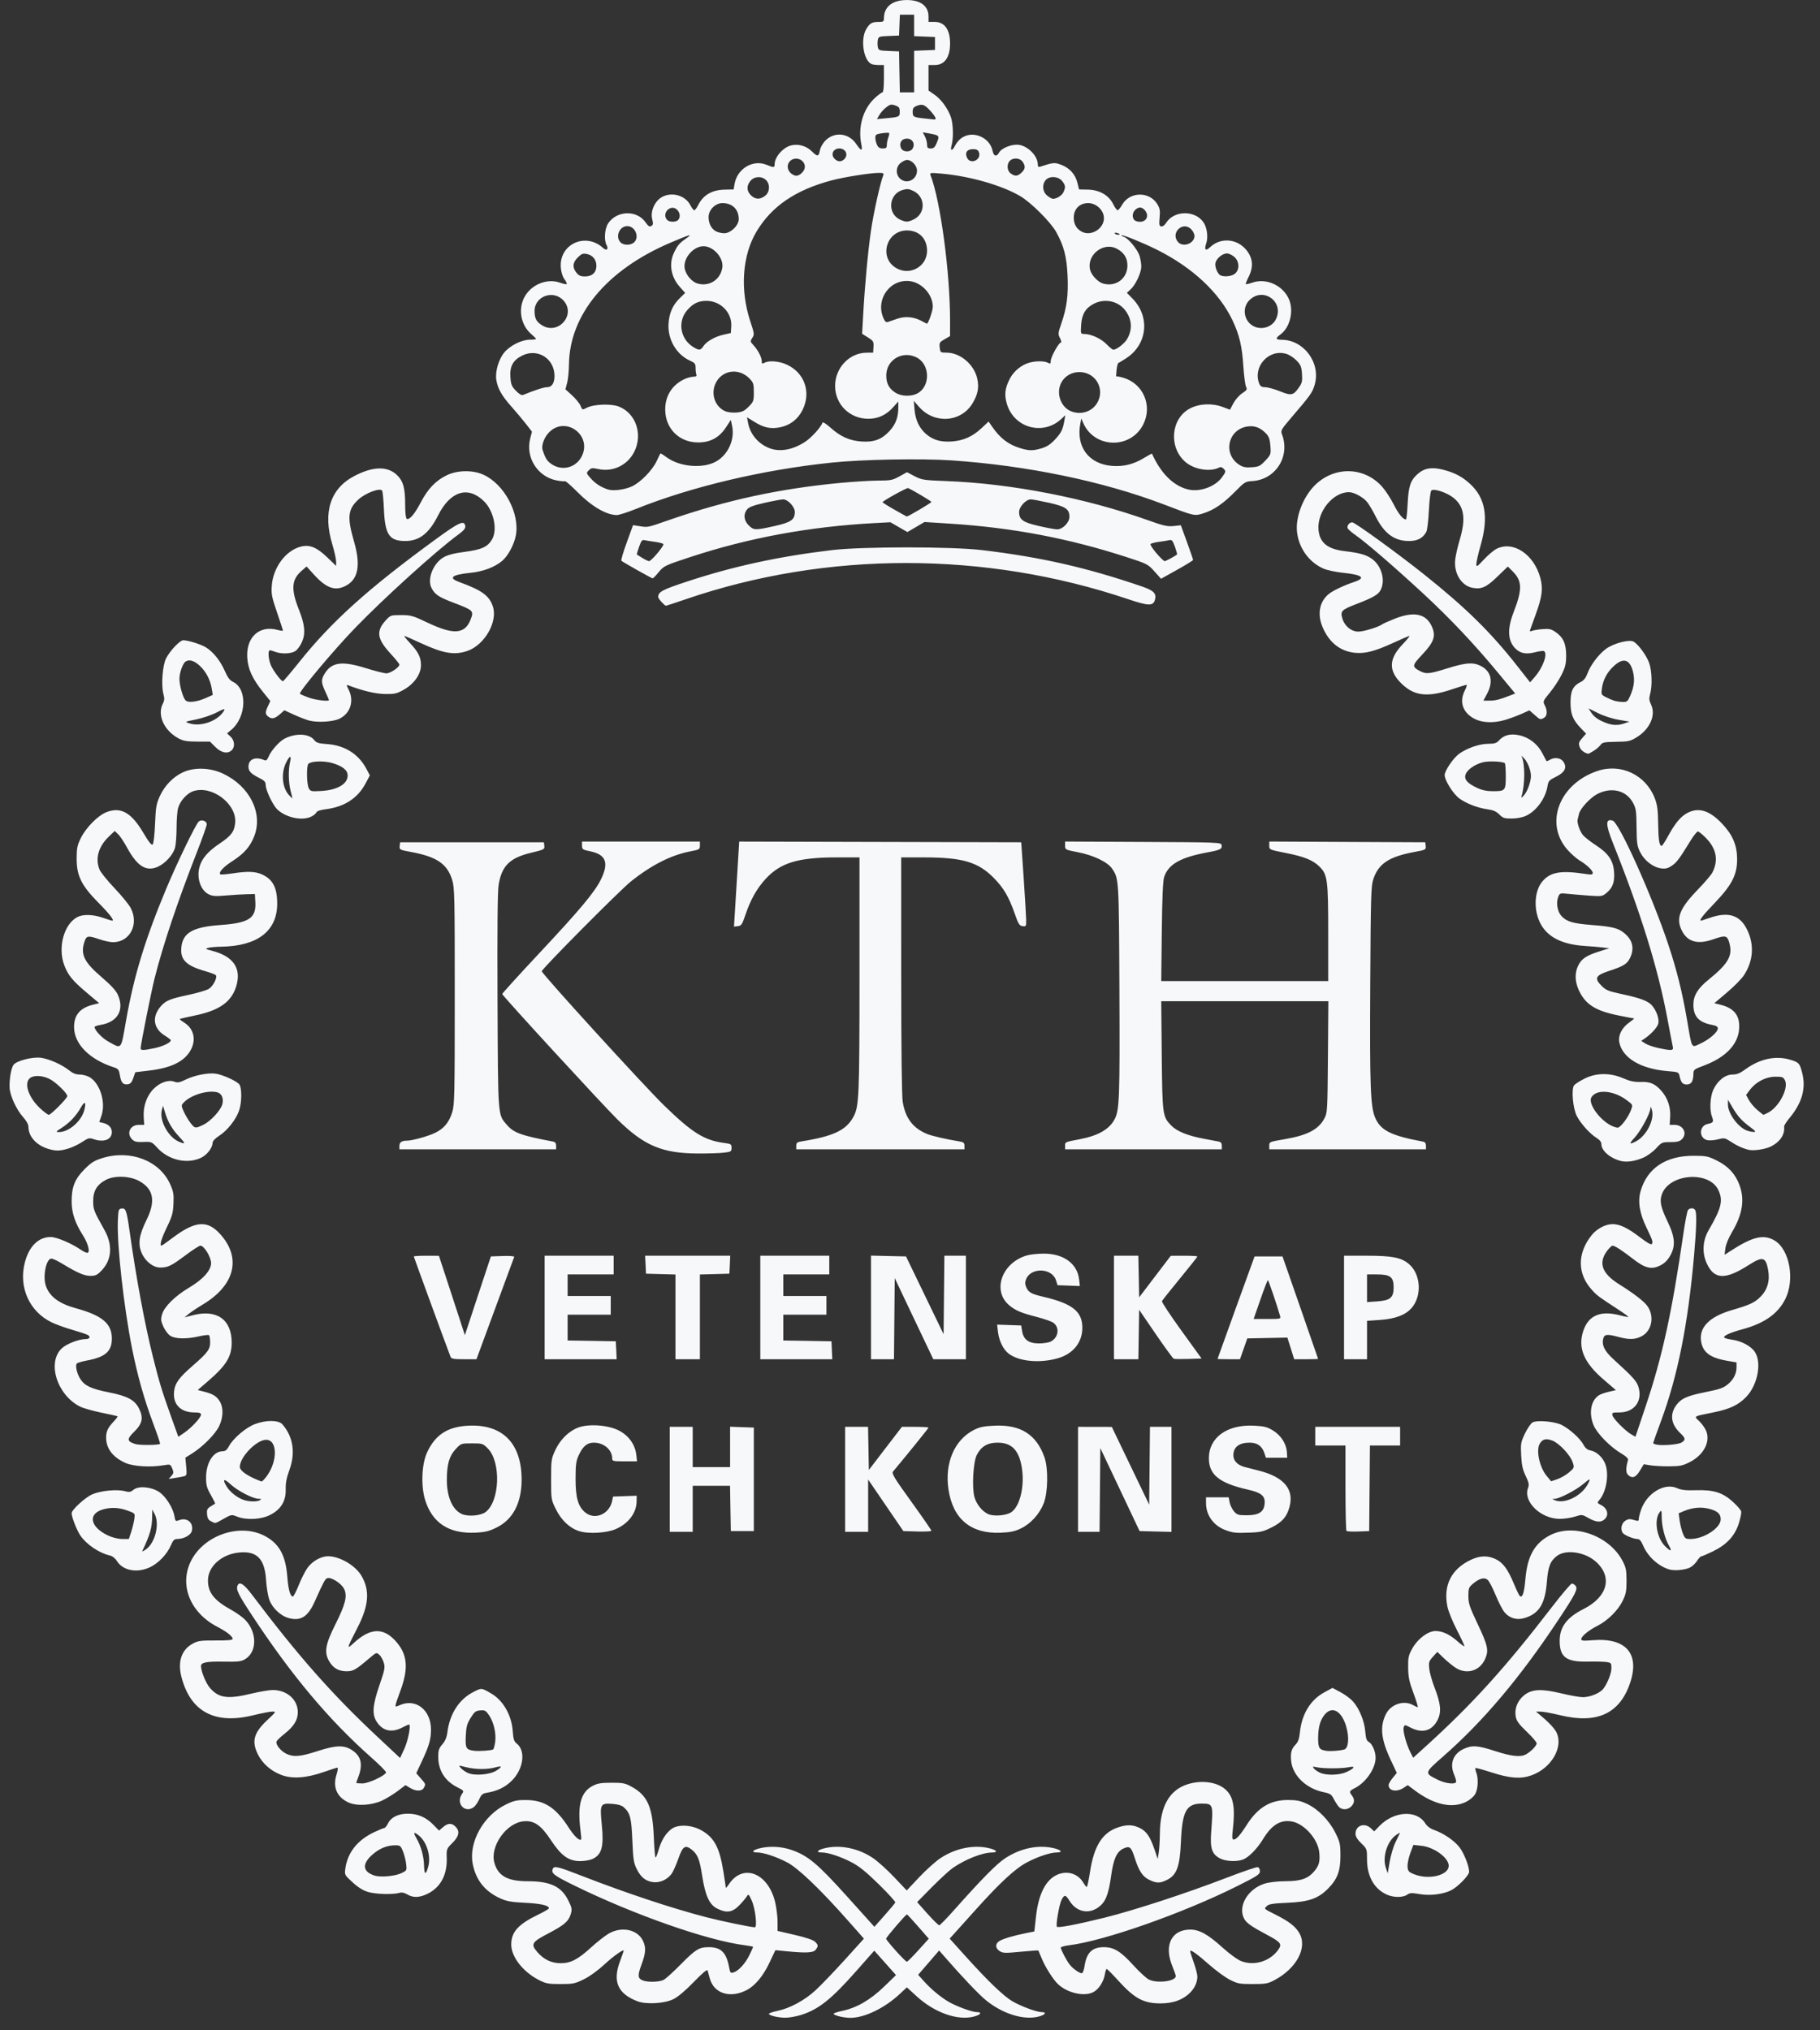 <svg width="52" height="58" viewBox="0 0 52 58" fill="none" xmlns="http://www.w3.org/2000/svg">
<rect x="0" y="0" width="52" height="58" fill="#333333" stroke="none"/>
<path d="M22.879 57.563C23.385 57.406 23.746 57.12 24.473 56.297L24.979 55.724L25.29 56.073L25.6 56.422L25.253 56.758C24.865 57.133 24.469 57.361 24.06 57.445C23.927 57.473 23.818 57.51 23.818 57.526C23.818 57.573 24.104 57.643 24.296 57.643C24.699 57.644 25.276 57.365 25.709 56.96L25.911 56.772L26.187 57.025C26.703 57.498 27.367 57.732 27.833 57.605C28.024 57.554 28.067 57.479 27.907 57.479C27.773 57.479 27.324 57.314 27.097 57.181C26.869 57.047 26.588 56.812 26.388 56.586L26.233 56.413L26.533 56.066L26.832 55.719L26.999 55.91C27.487 56.471 27.962 56.97 28.167 57.138C28.648 57.532 29.258 57.72 29.682 57.605C29.872 57.554 29.916 57.479 29.755 57.479C29.618 57.479 29.171 57.313 28.927 57.171C28.68 57.028 28.229 56.595 27.607 55.906L27.133 55.38L27.234 55.269C27.29 55.208 27.568 54.898 27.853 54.581C28.569 53.782 29.007 53.376 29.347 53.199C29.657 53.036 30.012 52.919 30.192 52.919C30.368 52.919 30.331 52.853 30.126 52.801C29.679 52.688 29.164 52.792 28.718 53.085C28.474 53.245 28.052 53.673 27.243 54.583C27.042 54.809 26.859 54.996 26.837 54.998C26.814 55.001 26.663 54.853 26.5 54.67L26.204 54.337L26.623 53.912C26.854 53.679 27.12 53.434 27.215 53.367C27.576 53.115 28.067 52.921 28.347 52.92C28.52 52.919 28.481 52.852 28.277 52.801C27.83 52.688 27.299 52.795 26.863 53.086C26.727 53.178 26.455 53.422 26.261 53.628L25.907 54.004L25.55 53.627C25.354 53.42 25.084 53.176 24.95 53.084C24.526 52.795 23.997 52.688 23.548 52.801C23.343 52.853 23.306 52.919 23.482 52.919C23.662 52.919 24.016 53.036 24.331 53.2C24.544 53.31 24.746 53.473 25.107 53.827C25.375 54.09 25.588 54.324 25.579 54.347C25.57 54.371 25.433 54.537 25.273 54.716L24.983 55.043L24.198 54.171C23.349 53.229 23.077 53.002 22.597 52.841C22.314 52.746 21.978 52.731 21.7 52.801C21.495 52.853 21.457 52.919 21.633 52.919C21.812 52.919 22.166 53.035 22.483 53.198C22.803 53.363 23.429 53.962 24.241 54.88L24.684 55.381L24.128 55.995C23.822 56.332 23.449 56.721 23.298 56.859C22.986 57.145 22.565 57.372 22.212 57.445C22.078 57.473 21.969 57.51 21.969 57.527C21.969 57.575 22.213 57.636 22.427 57.64C22.532 57.642 22.735 57.607 22.879 57.563ZM25.597 55.73C25.443 55.558 25.317 55.402 25.317 55.383C25.317 55.343 25.882 54.684 25.913 54.689C25.924 54.69 26.069 54.847 26.235 55.037L26.537 55.383L26.239 55.712C26.076 55.893 25.927 56.041 25.91 56.041C25.892 56.041 25.751 55.901 25.597 55.73ZM19.237 57.111C19.368 57.047 19.58 56.869 19.821 56.62C20.07 56.362 20.205 56.25 20.217 56.29C20.226 56.322 20.255 56.425 20.28 56.518C20.395 56.944 20.852 57.093 21.321 56.857C21.568 56.733 21.799 56.459 21.983 56.071L22.154 55.71L22.483 55.742C23.041 55.797 23.241 55.785 23.308 55.695C23.384 55.59 23.381 55.564 23.287 55.469C23.237 55.419 23.026 55.348 22.712 55.275L22.216 55.16V54.9C22.216 54.757 22.186 54.512 22.151 54.355C21.958 53.51 21.236 53.217 20.83 53.82C20.779 53.896 20.737 53.944 20.737 53.926C20.737 53.909 20.707 53.707 20.671 53.479C20.559 52.772 20.406 52.487 20.028 52.28C19.749 52.127 19.37 52.111 19.189 52.245C19.02 52.37 18.892 52.578 18.817 52.847C18.781 52.977 18.741 53.073 18.727 53.06C18.714 53.047 18.692 52.774 18.679 52.454C18.643 51.62 18.498 51.291 18.056 51.047C17.863 50.939 17.803 50.927 17.471 50.927C17.164 50.928 17.071 50.944 16.924 51.022C16.595 51.197 16.494 51.573 16.585 52.283C16.603 52.418 16.612 52.535 16.606 52.543C16.558 52.6 16.411 52.461 16.244 52.202C15.878 51.634 15.548 51.422 15.026 51.421C14.759 51.42 14.68 51.438 14.444 51.554C13.814 51.864 13.389 52.627 13.505 53.238C13.593 53.702 13.849 54.027 14.286 54.227C14.474 54.314 14.599 54.336 15.006 54.357C15.457 54.379 15.684 54.432 15.684 54.515C15.684 54.532 15.552 54.61 15.39 54.688C14.807 54.968 14.607 55.189 14.607 55.549C14.607 55.9 14.941 56.329 15.396 56.562C15.598 56.665 15.665 56.678 16.013 56.678C16.373 56.678 16.426 56.667 16.681 56.542C16.845 56.462 17.084 56.289 17.263 56.123C17.522 55.883 17.82 55.671 17.82 55.727C17.82 55.736 17.774 55.867 17.718 56.017C17.496 56.604 17.648 56.955 18.216 57.171C18.465 57.265 18.983 57.235 19.237 57.111ZM18.363 56.574C18.219 56.516 18.213 56.434 18.329 56.121C18.453 55.786 18.462 55.636 18.37 55.442C18.216 55.117 17.758 55.022 17.389 55.238C17.284 55.3 17.058 55.477 16.887 55.633C16.51 55.977 16.306 56.082 16.019 56.082C15.759 56.082 15.542 55.98 15.36 55.773C15.156 55.541 15.189 55.481 15.652 55.239C16.121 54.994 16.244 54.889 16.307 54.68C16.348 54.542 16.341 54.501 16.241 54.297C16.043 53.892 15.728 53.741 15.079 53.741C14.499 53.741 14.226 53.588 14.123 53.206C13.998 52.741 14.464 52.079 14.954 52.029C15.254 51.997 15.457 52.136 15.737 52.562C16.034 53.014 16.246 53.166 16.579 53.166C16.701 53.166 16.86 53.138 16.931 53.104C17.196 52.979 17.257 52.749 17.193 52.115C17.136 51.537 17.152 51.506 17.499 51.531C17.656 51.542 17.764 51.575 17.823 51.628C18.005 51.793 18.04 51.926 18.067 52.575C18.09 53.118 18.106 53.22 18.193 53.394C18.312 53.632 18.449 53.74 18.666 53.767C18.855 53.79 19.068 53.693 19.187 53.53C19.231 53.471 19.317 53.277 19.38 53.099C19.508 52.737 19.576 52.691 19.764 52.839C19.931 52.97 19.991 53.118 20.062 53.585C20.149 54.148 20.267 54.408 20.485 54.519C20.757 54.657 20.924 54.634 21.122 54.429C21.215 54.333 21.313 54.217 21.339 54.172C21.382 54.097 21.394 54.107 21.479 54.295C21.58 54.521 21.642 55.056 21.566 55.056C21.456 55.056 20.59 54.876 20.162 54.764C19.189 54.511 17.865 54.07 16.636 53.592C15.927 53.316 15.83 53.293 15.792 53.392C15.745 53.515 15.825 53.576 16.403 53.86C18.117 54.701 20.216 55.436 21.285 55.57C21.413 55.586 21.517 55.607 21.517 55.617C21.517 55.627 21.469 55.735 21.409 55.856C21.293 56.094 21.099 56.304 20.955 56.347C20.876 56.371 20.861 56.355 20.836 56.218C20.756 55.775 20.602 55.621 20.241 55.624C19.971 55.626 19.87 55.689 19.443 56.123C19.239 56.33 19.023 56.526 18.962 56.558C18.839 56.623 18.508 56.632 18.363 56.574ZM33.646 57.151C33.985 57.024 34.212 56.746 34.21 56.46C34.209 56.399 34.163 56.22 34.107 56.062C34.051 55.904 34.005 55.76 34.005 55.742C34.005 55.678 34.196 55.812 34.545 56.121C34.74 56.293 35.008 56.489 35.141 56.556C35.36 56.667 35.418 56.678 35.792 56.678C36.157 56.678 36.226 56.666 36.408 56.569C37.053 56.228 37.368 55.626 37.117 55.211C37.004 55.025 36.827 54.889 36.45 54.698C36.097 54.52 36.111 54.534 36.196 54.449C36.252 54.393 36.372 54.374 36.789 54.356C37.394 54.329 37.658 54.237 37.938 53.958C38.208 53.687 38.298 53.454 38.298 53.021C38.298 52.682 38.286 52.626 38.157 52.364C37.982 52.008 37.661 51.679 37.344 51.531C37.152 51.442 37.047 51.42 36.799 51.42C36.29 51.42 35.933 51.638 35.616 52.139C35.438 52.42 35.322 52.55 35.248 52.55C35.202 52.55 35.198 52.494 35.225 52.252C35.295 51.62 35.238 51.316 35.01 51.116C34.773 50.907 34.343 50.846 33.948 50.965C33.419 51.124 33.146 51.596 33.14 52.362C33.138 52.567 33.123 52.818 33.107 52.919L33.078 53.104L32.987 52.837C32.86 52.466 32.761 52.32 32.571 52.223C32.374 52.122 32.195 52.117 31.943 52.203C31.495 52.355 31.259 52.729 31.144 53.469C31.107 53.709 31.065 53.905 31.051 53.905C31.036 53.905 30.991 53.848 30.95 53.779C30.799 53.524 30.497 53.43 30.214 53.551C29.883 53.693 29.673 54.1 29.601 54.741L29.552 55.176L29.324 55.221C28.97 55.291 28.654 55.385 28.552 55.45C28.43 55.528 28.435 55.653 28.561 55.736C28.652 55.796 28.719 55.798 29.161 55.755C29.435 55.729 29.663 55.713 29.668 55.72C29.673 55.727 29.716 55.83 29.764 55.949C29.864 56.194 30.095 56.557 30.234 56.686C30.52 56.95 31.024 57.05 31.268 56.891C31.413 56.796 31.535 56.596 31.567 56.401C31.581 56.316 31.605 56.247 31.62 56.247C31.636 56.247 31.784 56.396 31.949 56.578C32.413 57.089 32.668 57.228 33.151 57.231C33.33 57.232 33.504 57.204 33.646 57.151ZM32.825 56.549C32.752 56.513 32.551 56.328 32.378 56.137C32.016 55.739 31.823 55.622 31.531 55.624C31.199 55.627 31.044 55.783 30.985 56.175C30.969 56.282 30.935 56.37 30.909 56.37C30.838 56.369 30.652 56.237 30.563 56.123C30.472 56.006 30.308 55.694 30.308 55.637C30.308 55.616 30.414 55.586 30.544 55.57C31.543 55.448 33.786 54.66 35.339 53.885C35.925 53.592 35.998 53.545 35.998 53.454C35.998 53.392 35.971 53.347 35.931 53.339C35.895 53.332 35.497 53.468 35.048 53.641C33.886 54.088 32.422 54.566 31.561 54.781C30.777 54.975 30.236 55.079 30.198 55.041C30.159 55.002 30.263 54.403 30.33 54.273C30.411 54.116 30.446 54.12 30.557 54.3C30.782 54.663 31.196 54.703 31.488 54.391C31.612 54.257 31.684 54.034 31.745 53.597C31.812 53.108 31.904 52.899 32.093 52.809C32.277 52.722 32.321 52.759 32.424 53.084C32.539 53.447 32.647 53.609 32.834 53.7C33.049 53.804 33.146 53.803 33.353 53.697C33.624 53.559 33.712 53.312 33.741 52.608C33.777 51.741 33.896 51.522 34.334 51.523C34.662 51.524 34.666 51.537 34.606 52.324C34.569 52.806 34.626 52.973 34.868 53.094C35.029 53.174 35.337 53.188 35.512 53.122C35.675 53.061 35.917 52.816 36.083 52.543C36.336 52.128 36.586 51.975 36.915 52.035C37.267 52.099 37.657 52.54 37.693 52.916C37.718 53.178 37.688 53.292 37.55 53.456C37.373 53.666 37.164 53.739 36.734 53.74C36.521 53.74 36.27 53.768 36.148 53.804C35.66 53.949 35.359 54.448 35.545 54.807C35.611 54.934 35.744 55.028 36.218 55.281C36.597 55.483 36.636 55.537 36.52 55.7C36.285 56.029 35.839 56.166 35.464 56.023C35.359 55.983 35.133 55.819 34.927 55.633C34.511 55.257 34.266 55.121 34.005 55.122C33.472 55.124 33.252 55.567 33.492 56.157C33.548 56.296 33.594 56.428 33.594 56.45C33.594 56.599 33.064 56.667 32.825 56.549ZM12.232 54.091C12.59 53.909 12.778 53.554 12.764 53.084C12.756 52.821 12.758 52.814 12.926 52.647C13.118 52.455 13.145 52.311 13.014 52.18C12.905 52.071 12.797 52.076 12.658 52.196L12.544 52.294L12.385 52.131C12.177 51.916 11.94 51.812 11.658 51.811C11.381 51.81 11.173 51.911 11.085 52.09C11.05 52.161 11.003 52.22 10.98 52.22C10.958 52.221 10.825 52.275 10.685 52.342C10.211 52.566 9.929 52.924 9.866 53.382C9.842 53.557 9.846 53.564 10.075 53.773C10.233 53.918 10.374 54.005 10.518 54.048C10.733 54.112 11.227 54.126 11.412 54.073C11.481 54.053 11.555 54.068 11.638 54.118C11.807 54.22 11.994 54.212 12.232 54.091ZM10.699 53.578C10.364 53.47 10.337 53.254 10.627 52.992C10.837 52.804 11.054 52.714 11.299 52.714C11.431 52.714 11.45 52.73 11.513 52.886C11.551 52.981 11.592 53.143 11.604 53.246C11.626 53.431 11.624 53.435 11.468 53.51C11.287 53.597 10.873 53.634 10.699 53.578ZM12.115 53.289C12.109 53.027 12.029 52.738 11.899 52.514C11.8 52.342 11.818 52.317 11.961 52.43C12.192 52.611 12.318 53.018 12.236 53.32C12.167 53.575 12.122 53.564 12.115 53.289ZM40.201 54.127C40.281 54.071 40.333 54.069 40.561 54.108C40.855 54.16 41.232 54.114 41.459 54C41.65 53.905 41.975 53.572 41.975 53.472C41.975 53.307 41.825 52.929 41.694 52.764C41.544 52.575 41.246 52.372 40.984 52.28C40.866 52.239 40.776 52.172 40.721 52.086C40.478 51.697 39.828 51.735 39.414 52.161L39.263 52.317L39.168 52.228C38.986 52.057 38.729 52.148 38.729 52.383C38.729 52.463 38.779 52.546 38.894 52.657C39.056 52.815 39.058 52.819 39.058 53.125C39.059 53.605 39.268 53.969 39.633 54.127C39.822 54.209 40.084 54.209 40.201 54.127ZM40.414 53.545C40.248 53.48 40.227 53.457 40.216 53.326C40.21 53.246 40.244 53.073 40.293 52.942L40.382 52.703L40.605 52.727C40.988 52.766 41.419 53.092 41.391 53.322C41.36 53.579 40.816 53.703 40.414 53.545ZM39.595 53.356C39.492 53.051 39.631 52.604 39.884 52.423C39.956 52.372 40.006 52.347 39.996 52.368C39.986 52.389 39.929 52.508 39.869 52.632C39.809 52.756 39.735 53.006 39.705 53.186L39.649 53.515L39.595 53.356ZM13.531 51.628C13.577 51.596 13.649 51.495 13.69 51.403C13.753 51.264 13.789 51.233 13.913 51.213C14.209 51.165 14.433 51.056 14.622 50.869C14.957 50.538 15.027 50.015 14.765 49.809C14.686 49.747 14.666 49.684 14.649 49.447C14.617 48.996 14.373 48.572 14.034 48.377C13.75 48.213 13.763 48.214 13.527 48.334C13.12 48.54 12.852 48.953 12.784 49.475C12.764 49.631 12.721 49.734 12.638 49.83C12.541 49.942 12.521 50.002 12.521 50.184C12.521 50.572 12.71 50.875 13.062 51.054C13.256 51.152 13.261 51.159 13.2 51.246C13.015 51.51 13.274 51.809 13.531 51.628ZM13.363 50.646C13.295 50.614 13.207 50.552 13.167 50.507C13.094 50.425 13.095 50.425 13.309 50.481C13.567 50.548 13.92 50.553 14.137 50.492C14.35 50.433 14.365 50.466 14.177 50.583C13.987 50.7 13.555 50.734 13.363 50.646ZM13.548 50.014C13.316 49.985 13.292 49.943 13.308 49.591C13.32 49.328 13.342 49.245 13.447 49.075C13.555 48.9 13.591 48.871 13.721 48.861C13.854 48.849 13.882 48.865 13.975 49.002C14.109 49.2 14.183 49.529 14.147 49.771C14.131 49.875 14.105 49.967 14.09 49.976C14.035 50.007 13.69 50.031 13.548 50.014ZM38.606 51.605C38.703 51.507 38.711 51.404 38.628 51.294C38.541 51.18 38.548 51.163 38.719 51.075C39.029 50.916 39.301 50.515 39.303 50.217C39.305 50.04 39.208 49.815 39.108 49.761C39.046 49.728 39.024 49.66 39.007 49.46C38.982 49.161 38.837 48.807 38.656 48.604C38.587 48.526 38.427 48.407 38.3 48.34L38.07 48.218L37.835 48.346C37.438 48.563 37.192 48.969 37.139 49.495C37.121 49.672 37.089 49.762 37.018 49.835C36.897 49.957 36.865 50.078 36.891 50.315C36.938 50.726 37.322 51.094 37.811 51.195C38.008 51.236 38.041 51.259 38.112 51.398C38.157 51.484 38.222 51.585 38.258 51.621C38.349 51.711 38.507 51.704 38.606 51.605ZM37.723 50.644C37.655 50.615 37.574 50.56 37.543 50.523C37.492 50.461 37.5 50.458 37.626 50.485C37.809 50.526 38.34 50.525 38.538 50.483C38.743 50.44 38.705 50.514 38.468 50.622C38.269 50.712 37.904 50.723 37.723 50.644ZM37.887 50.014C37.694 49.985 37.661 49.934 37.661 49.659C37.662 49.339 37.719 49.135 37.851 48.977C38.063 48.726 38.331 48.874 38.461 49.314C38.556 49.632 38.53 49.943 38.406 49.978C38.276 50.014 38.009 50.033 37.887 50.014ZM10.919 51.435C11.043 51.377 11.244 51.254 11.365 51.162L11.585 50.995L11.714 51.074C11.882 51.176 12.054 51.176 12.109 51.074C12.167 50.965 12.168 50.969 12.022 50.803L11.893 50.656L12.06 50.299C12.261 49.87 12.315 49.68 12.314 49.407C12.313 48.854 11.889 48.515 11.437 48.704C11.253 48.781 11.251 48.825 11.455 48.257C11.678 47.635 11.635 47.247 11.303 46.879C10.949 46.487 10.577 46.503 10.112 46.931C9.896 47.131 9.902 47.103 10.211 46.503C10.539 45.868 10.573 45.434 10.328 45.016C10.154 44.719 9.706 44.457 9.372 44.457C9.172 44.457 8.924 44.597 8.787 44.786C8.722 44.876 8.609 45.097 8.537 45.278C8.464 45.459 8.388 45.607 8.369 45.607C8.292 45.607 8.237 45.411 8.208 45.032C8.159 44.412 7.962 44.071 7.529 43.859C6.817 43.511 5.813 43.869 5.453 44.599C5.118 45.279 5.432 46.065 6.2 46.467C6.484 46.616 6.647 46.744 6.647 46.819C6.647 46.852 6.503 46.865 6.164 46.863C5.74 46.861 5.66 46.871 5.511 46.951C5.189 47.123 5.071 47.464 5.183 47.9C5.438 48.895 6.134 49.27 7.227 49.001C7.468 48.942 7.717 48.894 7.781 48.894C7.894 48.894 7.889 48.902 7.644 49.13C7.25 49.496 7.182 49.742 7.369 50.118C7.501 50.382 7.74 50.591 8.04 50.705C8.35 50.822 8.754 50.794 9.245 50.622C9.443 50.553 9.621 50.496 9.642 50.496C9.662 50.496 9.65 50.585 9.615 50.695C9.502 51.048 9.623 51.335 9.95 51.488C10.189 51.6 10.617 51.576 10.919 51.435ZM10.18 50.93C10.18 50.92 10.2 50.86 10.225 50.796C10.374 50.421 10.328 50.18 10.075 50.007C9.839 49.846 9.613 49.849 9.087 50.019C8.583 50.183 8.392 50.2 8.182 50.1C8.022 50.024 7.868 49.832 7.901 49.748C7.913 49.717 8.015 49.618 8.129 49.529C8.395 49.319 8.509 49.135 8.509 48.914C8.509 48.554 8.202 48.28 7.797 48.278C7.695 48.278 7.421 48.324 7.188 48.38C6.51 48.544 6.254 48.511 6.001 48.222C5.885 48.091 5.743 47.744 5.743 47.594C5.743 47.49 5.903 47.459 6.385 47.468C6.806 47.475 6.891 47.465 7.005 47.396C7.349 47.188 7.349 46.63 7.004 46.272C6.932 46.197 6.752 46.069 6.606 45.988C6.118 45.72 5.939 45.492 5.942 45.142C5.945 44.735 6.352 44.384 6.864 44.347C7.353 44.311 7.565 44.541 7.603 45.148C7.615 45.344 7.656 45.592 7.694 45.698C7.778 45.935 8.017 46.161 8.252 46.224C8.59 46.315 8.796 46.186 8.986 45.764C9.249 45.179 9.287 45.108 9.349 45.084C9.458 45.042 9.757 45.233 9.833 45.393C9.929 45.595 9.871 45.828 9.577 46.414C9.299 46.968 9.259 47.198 9.398 47.445C9.513 47.65 9.671 47.743 9.902 47.743C10.094 47.743 10.16 47.705 10.568 47.358C10.751 47.203 10.758 47.2 10.838 47.272C10.883 47.313 10.94 47.414 10.965 47.498C11.006 47.633 10.993 47.701 10.841 48.141C10.649 48.7 10.626 48.962 10.753 49.169C10.922 49.447 11.186 49.511 11.495 49.349C11.586 49.302 11.672 49.263 11.685 49.263C11.749 49.263 11.66 49.726 11.552 49.959L11.431 50.22L10.816 49.644C9.493 48.409 8.532 47.321 7.183 45.534C6.963 45.242 6.835 45.167 6.785 45.299C6.741 45.414 6.807 45.548 7.213 46.164C8.329 47.86 9.406 49.142 10.602 50.2C10.845 50.415 11.038 50.61 11.03 50.633C10.999 50.728 10.528 50.947 10.354 50.947C10.258 50.947 10.18 50.94 10.18 50.93ZM41.883 51.476C41.983 51.428 42.1 51.331 42.143 51.26C42.229 51.118 42.247 50.815 42.179 50.636C42.156 50.575 42.145 50.517 42.155 50.507C42.165 50.497 42.377 50.555 42.627 50.636C43.135 50.8 43.445 50.824 43.744 50.72C44.325 50.519 44.684 49.901 44.465 49.478C44.405 49.363 44.222 49.172 43.987 48.98L43.885 48.896L44.015 48.895C44.087 48.894 44.345 48.942 44.59 49.001C45.632 49.252 46.279 48.951 46.574 48.077C46.857 47.235 46.453 46.776 45.497 46.856C45.236 46.878 45.179 46.872 45.179 46.824C45.179 46.745 45.39 46.571 45.642 46.444C45.932 46.297 46.227 46.006 46.359 45.736C46.456 45.538 46.473 45.454 46.472 45.156C46.472 44.854 46.456 44.776 46.358 44.589C45.981 43.87 44.968 43.508 44.295 43.852C43.847 44.081 43.639 44.449 43.583 45.109C43.548 45.516 43.495 45.668 43.417 45.585C43.397 45.563 43.323 45.409 43.254 45.242C43.083 44.83 42.943 44.64 42.737 44.541C42.511 44.431 42.289 44.436 42.033 44.555C41.466 44.819 41.229 45.29 41.356 45.902C41.382 46.029 41.505 46.331 41.63 46.573C41.755 46.815 41.849 47.02 41.84 47.029C41.831 47.038 41.738 46.972 41.635 46.88C41.415 46.687 41.212 46.593 41.015 46.593C40.803 46.593 40.508 46.813 40.355 47.086C40.242 47.289 40.229 47.346 40.233 47.641C40.236 47.911 40.264 48.04 40.386 48.37C40.468 48.59 40.522 48.77 40.505 48.769C40.489 48.768 40.429 48.741 40.373 48.709C40.113 48.56 39.74 48.683 39.599 48.964C39.419 49.321 39.457 49.687 39.733 50.273L39.909 50.647L39.793 50.787C39.729 50.864 39.676 50.956 39.675 50.991C39.672 51.16 39.903 51.205 40.101 51.074L40.221 50.995L40.43 51.152C40.969 51.554 41.485 51.669 41.883 51.476ZM41.084 50.844C40.688 50.647 40.686 50.655 41.243 50.167C42.378 49.171 43.426 47.93 44.511 46.294C45.022 45.526 45.09 45.39 45.014 45.299C44.986 45.265 44.939 45.238 44.91 45.238C44.881 45.238 44.626 45.538 44.343 45.905C43.017 47.631 42.075 48.672 40.753 49.872L40.377 50.213L40.296 50.055C40.179 49.825 40.075 49.441 40.105 49.346C40.131 49.265 40.133 49.265 40.302 49.352C40.642 49.525 40.914 49.448 41.075 49.132C41.188 48.91 41.165 48.662 40.99 48.216C40.919 48.035 40.85 47.793 40.837 47.678C40.816 47.486 40.825 47.457 40.94 47.329L41.066 47.189L41.243 47.359C41.34 47.453 41.492 47.578 41.58 47.637C41.896 47.848 42.278 47.739 42.431 47.393C42.541 47.144 42.513 47.012 42.207 46.367C41.987 45.902 41.954 45.802 41.954 45.593C41.954 45.37 41.964 45.343 42.092 45.236C42.273 45.085 42.415 45.05 42.508 45.135C42.548 45.17 42.65 45.367 42.734 45.57C42.818 45.774 42.932 45.994 42.987 46.059C43.128 46.227 43.336 46.288 43.551 46.224C43.974 46.1 44.147 45.82 44.197 45.184C44.231 44.751 44.295 44.589 44.488 44.445C44.747 44.252 45.29 44.336 45.601 44.616C46.081 45.05 45.931 45.618 45.245 45.964C44.766 46.206 44.562 46.477 44.562 46.875C44.562 47.34 44.75 47.479 45.364 47.467C45.59 47.462 45.834 47.468 45.908 47.48C46.031 47.499 46.041 47.513 46.041 47.653C46.041 47.825 45.888 48.18 45.768 48.286C45.646 48.395 45.403 48.483 45.224 48.483C45.135 48.483 44.862 48.435 44.618 48.376C44.042 48.237 43.767 48.25 43.547 48.428C43.356 48.581 43.265 48.813 43.307 49.038C43.331 49.164 43.397 49.256 43.621 49.469C43.777 49.618 43.905 49.768 43.905 49.802C43.905 49.871 43.728 50.05 43.59 50.121C43.435 50.201 43.179 50.172 42.72 50.023C42.213 49.859 42.066 49.849 41.821 49.96C41.521 50.097 41.414 50.377 41.543 50.687C41.577 50.768 41.605 50.86 41.605 50.891C41.605 50.984 41.314 50.958 41.084 50.844ZM4.285 44.771C4.526 44.658 4.773 44.4 4.882 44.146C4.945 43.998 4.979 43.964 5.065 43.964C5.251 43.964 5.45 43.855 5.48 43.738C5.539 43.503 5.348 43.338 5.118 43.426C5.015 43.465 5.009 43.459 4.984 43.312C4.944 43.076 4.735 42.746 4.547 42.621C4.321 42.472 3.959 42.44 3.814 42.558C3.73 42.626 3.691 42.632 3.568 42.598C3.348 42.538 2.878 42.583 2.636 42.688C2.435 42.775 2.046 43.131 2.046 43.228C2.046 43.337 2.194 43.714 2.296 43.865C2.468 44.118 2.832 44.365 3.134 44.434C3.21 44.451 3.29 44.513 3.34 44.593C3.514 44.869 3.913 44.945 4.285 44.771ZM4.065 44.31C4.289 43.834 4.343 43.648 4.347 43.327L4.35 43.122L4.415 43.243C4.568 43.525 4.438 44.069 4.173 44.258C4.104 44.307 4.055 44.331 4.065 44.31ZM3.093 43.867C2.541 43.61 2.499 43.208 3.013 43.101C3.246 43.053 3.448 43.074 3.704 43.175C3.859 43.236 3.861 43.24 3.836 43.406C3.822 43.498 3.781 43.662 3.746 43.769L3.682 43.964L3.491 43.964C3.377 43.963 3.215 43.924 3.093 43.867ZM48.28 44.782C48.347 44.75 48.439 44.664 48.485 44.592C48.53 44.52 48.587 44.459 48.61 44.459C48.633 44.458 48.781 44.395 48.939 44.318C49.333 44.127 49.563 43.88 49.678 43.526C49.727 43.374 49.759 43.215 49.748 43.175C49.737 43.134 49.631 43.012 49.512 42.903C49.221 42.637 48.958 42.554 48.453 42.571C48.162 42.58 48.038 42.566 47.916 42.511C47.556 42.348 47.049 42.656 46.885 43.137C46.85 43.239 46.822 43.353 46.822 43.392C46.822 43.454 46.804 43.458 46.68 43.42C46.565 43.385 46.519 43.389 46.434 43.445C46.328 43.515 46.293 43.68 46.362 43.788C46.402 43.852 46.67 43.964 46.781 43.964C46.842 43.964 46.888 44.015 46.944 44.146C47.08 44.464 47.365 44.728 47.684 44.832C47.827 44.878 48.133 44.852 48.28 44.782ZM47.565 44.16C47.331 43.921 47.254 43.415 47.419 43.198C47.471 43.13 47.477 43.146 47.478 43.351C47.479 43.607 47.57 43.958 47.687 44.159C47.785 44.33 47.731 44.33 47.565 44.16ZM48.081 43.804C48.046 43.716 48.005 43.55 47.99 43.437L47.962 43.23L48.121 43.163C48.355 43.066 48.6 43.043 48.823 43.099C49.07 43.161 49.163 43.245 49.163 43.402C49.163 43.65 48.68 43.964 48.298 43.964C48.159 43.964 48.14 43.95 48.081 43.804ZM14.19 43.636C14.657 43.406 14.904 42.932 14.903 42.265C14.902 41.229 14.359 40.68 13.384 40.727C12.79 40.755 12.433 40.987 12.2 41.496C12.049 41.825 12.024 42.445 12.144 42.841C12.346 43.504 12.826 43.819 13.581 43.783C13.862 43.77 13.97 43.744 14.19 43.636ZM13.195 43.251C12.927 43.129 12.767 42.765 12.767 42.275C12.767 41.834 12.836 41.593 13.016 41.4C13.172 41.233 13.172 41.232 13.483 41.232C13.783 41.232 13.798 41.237 13.936 41.376C14.323 41.765 14.281 42.899 13.868 43.199C13.726 43.301 13.368 43.329 13.195 43.251ZM17.598 43.679C17.961 43.519 18.187 43.215 18.189 42.884L18.19 42.728L17.852 42.74L17.515 42.752L17.49 42.876C17.412 43.257 16.992 43.434 16.717 43.203C16.515 43.033 16.444 42.782 16.445 42.239C16.445 41.846 16.46 41.735 16.532 41.578C16.653 41.314 16.774 41.212 16.967 41.212C17.254 41.212 17.491 41.416 17.491 41.662C17.491 41.74 17.516 41.746 17.846 41.746H18.201L18.18 41.559C18.146 41.265 17.963 41.009 17.682 40.865C17.371 40.706 16.819 40.667 16.517 40.782C16.247 40.885 16.004 41.126 15.864 41.428C15.751 41.672 15.746 41.712 15.746 42.26C15.746 42.829 15.747 42.84 15.881 43.111C16.038 43.429 16.273 43.651 16.546 43.739C16.81 43.825 17.337 43.795 17.598 43.679ZM29.176 43.659C29.455 43.523 29.702 43.248 29.821 42.943C29.942 42.633 29.954 41.953 29.844 41.637C29.615 40.979 29.161 40.691 28.408 40.727C28.102 40.741 27.988 40.766 27.82 40.852C27.268 41.136 26.987 41.797 27.099 42.547C27.225 43.394 27.741 43.822 28.592 43.785C28.877 43.772 28.998 43.746 29.176 43.659ZM28.232 43.252C28.06 43.173 27.896 42.968 27.84 42.761C27.765 42.483 27.807 41.759 27.909 41.561C28.035 41.319 28.216 41.212 28.501 41.212C28.917 41.212 29.126 41.438 29.201 41.967C29.274 42.484 29.134 43.041 28.89 43.201C28.743 43.297 28.391 43.324 28.232 43.252ZM36.337 43.631C36.636 43.48 36.767 43.33 36.843 43.047C36.979 42.544 36.684 42.194 35.974 42.013C35.829 41.977 35.645 41.929 35.565 41.908C35.358 41.855 35.237 41.729 35.239 41.57C35.241 41.337 35.403 41.212 35.703 41.212C35.921 41.212 36.056 41.306 36.123 41.504L36.169 41.643H36.474H36.778L36.769 41.485C36.754 41.247 36.602 41.007 36.375 40.867C36.207 40.764 36.125 40.742 35.832 40.727C35.063 40.687 34.539 41.064 34.539 41.658C34.539 42.129 34.84 42.37 35.659 42.555C36.038 42.641 36.149 42.733 36.133 42.948C36.115 43.191 35.971 43.286 35.621 43.286C35.38 43.286 35.344 43.275 35.256 43.173C35.203 43.111 35.147 42.995 35.132 42.916L35.105 42.773H34.781H34.457L34.458 42.947C34.46 43.288 34.676 43.585 35.012 43.709C35.229 43.789 35.292 43.796 35.679 43.783C36.015 43.772 36.091 43.754 36.337 43.631ZM19.792 43.102V42.444H20.325H20.858L20.869 43.091L20.881 43.738H21.209H21.538V42.259V40.781L21.199 40.769L20.86 40.757V41.333V41.91H20.326H19.792V41.335V40.76H19.463H19.135V42.259V43.759H19.463H19.792L19.792 43.102ZM24.804 43.012V42.265L25.307 43.002L25.81 43.738L26.211 43.75C26.431 43.756 26.611 43.747 26.611 43.728C26.611 43.709 26.353 43.336 26.037 42.897C25.544 42.214 25.47 42.091 25.516 42.036C25.927 41.545 26.529 40.8 26.529 40.782C26.529 40.77 26.358 40.76 26.149 40.76H25.769L25.296 41.376L24.824 41.993L24.813 41.376L24.801 40.76H24.474H24.146V42.259V43.759H24.475H24.804V43.012ZM31.427 42.563L31.438 41.368L31.999 42.553L32.56 43.738L33.016 43.75L33.471 43.761V42.261V40.76H33.164H32.856L32.845 41.872L32.834 42.984L32.3 41.873L31.766 40.762L31.284 40.761L30.801 40.76V42.259V43.759H31.108H31.416L31.427 42.563ZM39.13 42.516L39.141 41.294H39.572H40.003V41.027V40.76H38.791H37.579V41.027V41.294H38.01H38.442V42.499C38.442 43.162 38.455 43.717 38.471 43.733C38.487 43.749 38.639 43.757 38.81 43.75L39.12 43.738L39.13 42.516ZM6.391 43.386C6.61 43.263 6.617 43.261 6.775 43.325C7.036 43.429 7.452 43.41 7.711 43.28C8.023 43.125 8.172 42.883 8.163 42.547C8.158 42.368 8.187 42.216 8.269 41.992C8.447 41.503 8.377 41.042 8.068 40.688C7.961 40.565 7.604 40.561 7.285 40.681C7.028 40.777 6.664 41.086 6.543 41.311C6.484 41.421 6.437 41.458 6.359 41.458C6.097 41.458 5.891 41.782 5.888 42.198C5.887 42.426 5.907 42.5 6.023 42.705C6.098 42.837 6.153 42.949 6.146 42.954C6.139 42.958 6.081 42.995 6.018 43.034C5.92 43.095 5.905 43.13 5.915 43.257C5.925 43.37 5.954 43.421 6.031 43.459C6.162 43.526 6.133 43.532 6.391 43.386ZM6.955 42.846C6.779 42.785 6.57 42.62 6.479 42.47C6.345 42.251 6.392 42.221 6.587 42.401C6.792 42.59 7.224 42.813 7.386 42.815C7.468 42.815 7.476 42.823 7.427 42.855C7.348 42.906 7.113 42.902 6.955 42.846ZM7.27 42.239C7.005 42.118 6.852 41.996 6.852 41.905C6.852 41.623 7.33 41.13 7.604 41.13C7.934 41.13 7.937 41.755 7.609 42.185C7.552 42.26 7.492 42.321 7.476 42.32C7.461 42.32 7.368 42.283 7.27 42.239ZM45.843 43.403C45.977 43.282 45.932 43.091 45.745 42.994C45.634 42.937 45.629 42.925 45.686 42.862C45.898 42.628 45.983 42.104 45.859 41.806C45.78 41.619 45.611 41.466 45.448 41.436C45.353 41.418 45.296 41.371 45.239 41.266C45.146 41.092 44.85 40.825 44.624 40.708C44.428 40.607 43.922 40.562 43.789 40.633C43.741 40.659 43.643 40.8 43.572 40.947C43.452 41.198 43.445 41.237 43.462 41.573C43.476 41.851 43.504 41.982 43.591 42.162C43.683 42.356 43.694 42.413 43.658 42.508C43.511 42.894 44.021 43.389 44.566 43.389C44.694 43.389 44.89 43.36 45 43.324C45.197 43.261 45.204 43.262 45.385 43.365C45.599 43.487 45.737 43.499 45.843 43.403ZM44.419 42.855C44.337 42.82 44.337 42.82 44.419 42.817C44.558 42.812 45.024 42.571 45.23 42.398C45.439 42.222 45.458 42.222 45.367 42.395C45.187 42.739 44.699 42.976 44.419 42.855ZM44.192 42.164C43.99 41.92 43.884 41.445 43.988 41.251C44.064 41.11 44.172 41.081 44.356 41.154C44.556 41.235 44.867 41.568 44.935 41.776C44.984 41.924 44.982 41.93 44.832 42.06C44.747 42.133 44.597 42.22 44.498 42.254L44.318 42.316L44.192 42.164ZM5.266 42.17C5.334 42.15 5.34 42.119 5.32 41.894L5.296 41.641L5.489 41.52C5.796 41.328 6.156 40.964 6.262 40.739C6.381 40.485 6.388 40.212 6.279 40.033C6.188 39.884 6.086 39.821 5.83 39.755L5.649 39.709L5.946 39.453C6.464 39.006 6.619 38.753 6.62 38.357C6.62 37.697 6.197 37.395 5.517 37.57L5.271 37.633L5.394 37.532C5.462 37.477 5.64 37.358 5.789 37.269C6.712 36.718 6.907 35.935 6.291 35.254C5.924 34.847 5.58 34.874 4.933 35.36C4.77 35.483 4.627 35.584 4.615 35.584C4.552 35.584 4.612 35.38 4.767 35.059C4.917 34.752 4.944 34.656 4.956 34.387C4.969 34.115 4.956 34.039 4.861 33.827C4.559 33.156 3.727 32.835 2.926 33.082C2.696 33.153 2.607 33.209 2.416 33.4C2.137 33.68 2.045 33.909 2.047 34.328C2.048 34.65 2.145 34.939 2.371 35.292C2.519 35.522 2.585 35.79 2.493 35.789C2.462 35.789 2.381 35.751 2.313 35.704C2.049 35.521 1.616 35.337 1.451 35.337C1.096 35.337 0.826 35.606 0.707 36.076C0.53 36.778 0.841 37.467 1.473 37.774C1.596 37.834 1.861 37.93 2.061 37.987C2.262 38.045 2.461 38.111 2.504 38.134C2.601 38.186 2.565 38.254 2.441 38.254C2.258 38.254 1.919 38.383 1.779 38.506C1.333 38.897 1.618 39.841 2.283 40.18C2.371 40.225 2.644 40.303 2.891 40.354C3.138 40.404 3.348 40.452 3.358 40.46C3.367 40.467 3.319 40.533 3.25 40.606C3.082 40.784 3.032 40.89 3.032 41.067C3.032 41.38 3.222 41.629 3.586 41.792C3.809 41.892 4.305 41.921 4.679 41.857C4.864 41.825 4.87 41.828 4.921 41.951C4.967 42.061 4.964 42.087 4.896 42.163L4.819 42.249L5.004 42.22C5.105 42.205 5.223 42.182 5.266 42.17ZM3.869 41.252C3.626 41.177 3.618 41.111 3.826 40.908C4.066 40.675 4.104 40.509 3.977 40.247C3.855 39.995 3.65 39.882 3.114 39.776C2.613 39.676 2.43 39.592 2.304 39.407C2.199 39.252 2.141 39.005 2.197 38.95C2.217 38.929 2.344 38.892 2.477 38.867C3.011 38.768 3.196 38.606 3.196 38.237C3.196 37.811 2.919 37.578 2.169 37.373C1.679 37.239 1.406 37.032 1.306 36.718C1.218 36.443 1.323 35.954 1.469 35.954C1.507 35.954 1.647 36.02 1.781 36.101C2.217 36.365 2.407 36.447 2.585 36.447C2.731 36.447 2.78 36.423 2.908 36.288C3.196 35.985 3.224 35.563 2.984 35.137C2.681 34.596 2.662 34.548 2.662 34.31C2.662 34.017 2.773 33.836 3.032 33.702C3.279 33.574 3.711 33.591 3.979 33.739C4.392 33.967 4.454 34.313 4.181 34.862C3.972 35.282 3.936 35.541 4.049 35.797C4.156 36.039 4.38 36.212 4.583 36.21C4.801 36.208 4.895 36.162 5.305 35.855C5.505 35.706 5.694 35.584 5.726 35.584C5.831 35.584 6.031 35.911 6.031 36.084C6.031 36.292 5.798 36.55 5.396 36.788C5.008 37.018 4.696 37.325 4.633 37.539C4.59 37.687 4.594 37.731 4.666 37.895C4.712 37.998 4.801 38.117 4.864 38.158C5.006 38.251 5.33 38.257 5.69 38.174C5.831 38.142 5.958 38.127 5.973 38.142C5.988 38.157 6.002 38.242 6.004 38.333C6.01 38.539 5.933 38.644 5.513 39.008C5.114 39.355 5 39.511 4.974 39.745C4.932 40.114 5.158 40.349 5.554 40.349C5.694 40.349 5.743 40.365 5.743 40.411C5.743 40.494 5.478 40.782 5.267 40.927L5.095 41.045L4.886 40.461C4.625 39.732 4.551 39.488 4.371 38.768C4.137 37.833 3.895 36.531 3.706 35.194C3.62 34.58 3.594 34.506 3.473 34.523C3.387 34.536 3.38 34.56 3.367 34.886C3.341 35.576 3.538 37.338 3.773 38.521C3.93 39.306 4.12 39.977 4.382 40.676C4.496 40.98 4.582 41.236 4.572 41.246C4.534 41.285 3.989 41.289 3.869 41.252ZM46.854 42.013L46.966 41.829L47.151 41.859C47.252 41.876 47.495 41.889 47.691 41.888C48.003 41.886 48.077 41.871 48.285 41.764C48.696 41.554 48.891 41.149 48.73 40.839C48.691 40.762 48.604 40.648 48.537 40.586C48.395 40.454 48.38 40.464 48.929 40.353C49.417 40.256 49.662 40.142 49.889 39.908C50.218 39.57 50.342 38.926 50.139 38.62C50.027 38.452 49.753 38.306 49.483 38.27C49.374 38.255 49.275 38.228 49.264 38.209C49.233 38.159 49.431 38.069 49.795 37.97C50.41 37.802 50.793 37.532 51.004 37.119C51.29 36.559 51.132 35.689 50.698 35.435C50.382 35.25 50.068 35.328 49.414 35.755L49.274 35.846L49.296 35.664C49.309 35.554 49.385 35.367 49.488 35.194C49.789 34.686 49.854 34.266 49.697 33.847C49.58 33.533 49.373 33.311 49.05 33.152C48.797 33.028 48.743 33.017 48.384 33.017C47.596 33.017 47.066 33.369 46.876 34.021C46.789 34.317 46.842 34.654 47.04 35.064C47.217 35.432 47.232 35.477 47.196 35.536C47.176 35.568 47.06 35.502 46.852 35.342C46.508 35.079 46.276 34.967 46.071 34.969C45.869 34.97 45.62 35.103 45.473 35.288C45.061 35.808 45.064 36.385 45.481 36.846C45.629 37.01 45.676 37.045 46.239 37.411C46.404 37.518 46.532 37.613 46.524 37.62C46.516 37.628 46.409 37.608 46.286 37.575C45.731 37.428 45.384 37.575 45.236 38.02C45.076 38.501 45.251 38.922 45.811 39.404L46.169 39.712L45.971 39.757C45.863 39.782 45.735 39.826 45.687 39.856C45.448 40.006 45.385 40.384 45.54 40.733C45.645 40.966 46.019 41.344 46.321 41.52C46.457 41.6 46.526 41.665 46.515 41.705C46.449 41.94 46.449 42.066 46.513 42.13C46.631 42.247 46.734 42.212 46.854 42.013ZM47.325 41.267C47.274 41.256 47.233 41.237 47.233 41.224C47.233 41.212 47.334 40.929 47.457 40.596C47.935 39.307 48.23 37.83 48.403 35.851C48.468 35.108 48.481 34.687 48.44 34.581C48.41 34.503 48.286 34.495 48.228 34.567C48.206 34.596 48.147 34.896 48.098 35.235C47.769 37.501 47.496 38.751 47.019 40.173L46.727 41.044L46.606 40.974C46.433 40.873 46.098 40.535 46.071 40.435C46.051 40.356 46.066 40.349 46.265 40.349C46.684 40.349 46.927 40.041 46.82 39.645C46.772 39.463 46.678 39.357 46.094 38.825C45.834 38.588 45.753 38.411 45.814 38.217C45.847 38.114 45.936 38.109 46.247 38.193C46.551 38.274 46.713 38.27 46.9 38.174C47.197 38.022 47.278 37.604 47.068 37.309C46.971 37.173 46.684 36.952 46.251 36.681C45.777 36.383 45.666 36.088 45.902 35.753C45.968 35.661 46.044 35.585 46.073 35.585C46.136 35.584 46.347 35.721 46.67 35.972C46.999 36.227 47.183 36.273 47.421 36.157C47.549 36.096 47.637 36.013 47.714 35.881C47.878 35.601 47.861 35.344 47.648 34.902C47.45 34.489 47.414 34.323 47.478 34.129C47.676 33.528 48.828 33.432 49.095 33.995C49.238 34.295 49.186 34.51 48.817 35.145C48.646 35.439 48.626 35.789 48.764 36.09C48.977 36.555 49.29 36.568 49.962 36.139C50.359 35.885 50.448 35.905 50.516 36.266C50.576 36.581 50.502 36.843 50.298 37.046C50.128 37.215 50.002 37.273 49.471 37.429C48.85 37.611 48.548 37.913 48.6 38.3C48.644 38.626 48.852 38.787 49.342 38.872L49.615 38.92V39.062C49.615 39.227 49.539 39.389 49.404 39.512C49.253 39.648 49.167 39.681 48.715 39.771C48.21 39.873 48.043 39.946 47.904 40.127C47.7 40.396 47.736 40.683 48.01 40.942C48.16 41.086 48.167 41.132 48.045 41.208C47.952 41.266 47.493 41.304 47.325 41.267ZM30.208 38.806C30.654 38.684 30.924 38.354 30.924 37.931C30.924 37.462 30.638 37.236 29.79 37.04C29.465 36.964 29.38 36.915 29.319 36.766C29.283 36.68 29.283 36.624 29.319 36.538C29.459 36.198 30.057 36.22 30.17 36.57L30.216 36.714L30.535 36.726L30.853 36.738L30.832 36.55C30.781 36.096 30.385 35.809 29.815 35.812C29.646 35.813 29.432 35.836 29.34 35.863C28.623 36.073 28.34 36.87 28.834 37.287C29.012 37.437 29.175 37.506 29.623 37.621C29.823 37.673 30.03 37.744 30.085 37.78C30.285 37.911 30.249 38.209 30.019 38.325C29.964 38.353 29.813 38.377 29.684 38.377C29.391 38.377 29.243 38.269 29.203 38.026L29.177 37.864L28.833 37.852L28.489 37.84L28.513 38.045C28.538 38.255 28.624 38.463 28.742 38.597C28.984 38.873 29.63 38.965 30.208 38.806ZM14.145 37.386C14.438 36.592 14.684 35.926 14.692 35.905C14.7 35.884 14.557 35.873 14.366 35.88L14.025 35.892L13.653 37.016L13.282 38.141L12.912 37.007L12.541 35.874L12.182 35.873C11.984 35.872 11.823 35.882 11.823 35.894C11.823 35.911 12.738 38.408 12.875 38.766C12.895 38.816 12.972 38.829 13.256 38.829H13.613L14.145 37.386ZM17.607 38.572L17.594 38.316L16.906 38.304L16.218 38.293V37.925V37.556H16.834H17.45V37.289V37.022H16.834H16.218V36.714V36.406H16.875H17.533V36.139V35.872H16.547H15.561V37.35V38.829H16.59H17.619L17.607 38.572ZM19.997 37.619V36.408L20.418 36.397L20.84 36.385L20.852 36.128L20.864 35.872H19.648H18.432L18.445 36.128L18.457 36.385L18.878 36.397L19.299 36.408V37.619V38.829H19.648H19.997L19.997 37.619ZM23.768 38.572L23.756 38.316L23.068 38.304L22.38 38.293V37.925V37.556H22.996H23.612V37.289V37.022H22.996H22.38V36.714V36.406H23.037H23.694V36.139V35.872H22.709H21.723V37.35V38.829H22.752H23.78L23.768 38.572ZM25.553 37.67L25.564 36.511L26.114 37.67L26.666 38.829H27.131H27.597V37.35V35.872H27.289H26.982L26.971 36.993L26.96 38.114L26.423 37.003L25.886 35.892L25.386 35.881L24.886 35.869V37.349V38.829H25.214H25.542L25.553 37.67ZM32.536 38.122L32.547 37.416L33.019 38.107C33.279 38.487 33.512 38.806 33.536 38.816C33.56 38.825 33.749 38.827 33.955 38.821L34.331 38.809L33.755 38.012C33.438 37.574 33.188 37.195 33.198 37.17C33.209 37.145 33.441 36.853 33.714 36.521C33.987 36.188 34.211 35.907 34.211 35.894C34.211 35.882 34.04 35.872 33.831 35.873L33.451 35.874L32.999 36.467L32.547 37.061L32.536 36.466L32.524 35.872H32.176H31.828V37.35V38.829H32.176H32.525L32.536 38.122ZM35.533 38.531L35.637 38.234L36.21 38.222L36.783 38.211L36.88 38.52L36.977 38.829H37.319C37.507 38.829 37.661 38.825 37.66 38.819C37.659 38.813 37.43 38.153 37.151 37.35L36.643 35.892H36.244H35.845L35.316 37.35C35.026 38.153 34.787 38.813 34.787 38.819C34.786 38.825 34.93 38.829 35.107 38.829H35.428L35.533 38.531ZM36.011 37.125C36.116 36.82 36.213 36.571 36.225 36.57C36.243 36.57 36.474 37.247 36.572 37.587C36.598 37.678 36.594 37.679 36.209 37.679H35.818L36.011 37.125ZM39.058 38.281V37.732L39.43 37.706C39.867 37.675 40.154 37.567 40.33 37.367C40.634 37.02 40.596 36.396 40.253 36.107C40.033 35.922 39.775 35.872 39.05 35.872H38.401V37.35V38.829H38.729H39.058L39.058 38.281ZM39.058 36.801V36.406H39.341C39.722 36.406 39.818 36.479 39.818 36.77C39.818 37.07 39.726 37.149 39.349 37.176L39.058 37.197V36.801ZM46.95 33.072C47.059 33.025 47.223 32.906 47.315 32.807C47.475 32.632 47.489 32.626 47.727 32.626C47.917 32.626 47.99 32.608 48.054 32.544C48.22 32.378 48.092 32.133 47.839 32.133L47.705 32.133L47.719 31.904C47.736 31.629 47.648 31.366 47.468 31.162C47.289 30.958 47.146 30.897 46.872 30.907C46.693 30.913 46.575 30.888 46.379 30.803C46.004 30.641 45.607 30.644 45.272 30.813C45.139 30.88 45.006 30.965 44.976 31.001C44.89 31.104 44.938 31.66 45.052 31.881C45.163 32.097 45.426 32.389 45.615 32.506C45.707 32.563 45.754 32.623 45.754 32.686C45.754 32.871 46.002 33.086 46.308 33.165C46.477 33.208 46.713 33.174 46.95 33.072ZM46.706 32.495C46.877 32.309 47.148 31.808 47.154 31.666C47.157 31.599 47.167 31.608 47.196 31.702C47.281 31.979 47.043 32.449 46.738 32.607C46.546 32.706 46.538 32.677 46.706 32.495ZM46.021 32.148C45.688 31.973 45.374 31.525 45.465 31.354C45.596 31.11 46.081 31.14 46.461 31.416C46.653 31.556 46.654 31.557 46.604 31.698C46.531 31.909 46.3 32.216 46.217 32.214C46.177 32.213 46.089 32.183 46.021 32.148ZM5.732 33.08C5.91 32.999 6.069 32.797 6.074 32.647C6.075 32.596 6.148 32.519 6.268 32.441C6.496 32.295 6.745 31.979 6.831 31.726C6.915 31.479 6.913 31.05 6.828 30.965C6.731 30.868 6.361 30.703 6.173 30.673C5.954 30.638 5.567 30.713 5.306 30.84C5.133 30.925 5.075 30.936 4.984 30.901C4.815 30.837 4.574 30.92 4.39 31.104C4.194 31.3 4.087 31.602 4.106 31.909L4.12 32.133L3.969 32.133C3.718 32.133 3.604 32.377 3.774 32.547C3.843 32.616 3.903 32.63 4.096 32.622C4.327 32.613 4.338 32.617 4.487 32.781C4.808 33.137 5.33 33.262 5.732 33.08ZM5.127 32.621C4.81 32.496 4.543 32.007 4.625 31.706L4.658 31.587L4.712 31.768C4.796 32.049 4.913 32.251 5.116 32.468C5.306 32.672 5.308 32.693 5.127 32.621ZM5.438 32.072C5.378 31.993 5.293 31.85 5.25 31.754C5.177 31.59 5.177 31.576 5.242 31.503C5.439 31.285 5.927 31.133 6.205 31.203C6.334 31.235 6.396 31.379 6.353 31.542C6.305 31.72 6.022 32.028 5.812 32.13C5.58 32.242 5.566 32.24 5.438 32.072ZM20.685 32.928C20.887 32.904 20.901 32.895 20.901 32.79C20.901 32.686 20.886 32.676 20.688 32.65C20.119 32.574 19.777 32.36 18.974 31.579C18.402 31.023 15.479 27.816 15.479 27.745C15.479 27.679 17.706 25.436 18.026 25.18C18.614 24.71 19.18 24.424 19.723 24.321C19.983 24.271 19.997 24.263 19.997 24.155V24.041H18.313H16.629V24.156C16.629 24.263 16.645 24.274 16.868 24.32C17.315 24.413 17.403 24.648 17.169 25.123C16.987 25.492 16.573 25.986 15.396 27.243C14.82 27.858 14.349 28.378 14.349 28.396C14.349 28.441 17.21 31.554 17.642 31.98C18.4 32.727 18.917 32.947 19.936 32.952C20.229 32.953 20.567 32.943 20.685 32.928ZM1.948 32.812C2.06 32.779 2.239 32.694 2.346 32.623C2.519 32.509 2.553 32.5 2.668 32.54C2.965 32.644 3.196 32.556 3.196 32.339C3.196 32.213 3.102 32.115 2.944 32.078L2.836 32.052L2.897 31.877C3.028 31.5 2.865 30.958 2.566 30.775C2.495 30.732 2.366 30.696 2.28 30.696C2.168 30.696 2.08 30.661 1.972 30.574C1.769 30.412 1.405 30.25 1.172 30.218C0.923 30.184 0.458 30.306 0.382 30.425C0.315 30.532 0.266 30.823 0.274 31.065C0.282 31.295 0.468 31.699 0.665 31.918C0.759 32.022 0.813 32.123 0.813 32.194C0.813 32.462 1.035 32.712 1.365 32.815C1.589 32.885 1.704 32.884 1.948 32.812ZM1.761 32.221C1.989 32.073 2.175 31.877 2.305 31.647C2.422 31.44 2.47 31.469 2.409 31.71C2.33 32.024 1.97 32.339 1.69 32.339C1.584 32.339 1.588 32.332 1.761 32.221ZM1.144 31.659C0.83 31.365 0.688 30.98 0.835 30.818C0.933 30.71 1.187 30.711 1.413 30.821C1.586 30.905 1.923 31.229 1.923 31.312C1.923 31.374 1.456 31.846 1.395 31.846C1.367 31.846 1.254 31.762 1.144 31.659ZM50.602 32.749C50.863 32.616 51.002 32.404 50.974 32.184C50.97 32.156 51.04 32.045 51.129 31.938C51.491 31.502 51.607 31.084 51.488 30.637C51.417 30.37 51.398 30.35 51.156 30.275C50.737 30.147 50.281 30.244 49.862 30.551C49.714 30.661 49.625 30.696 49.498 30.696C49.289 30.696 49.064 30.878 48.947 31.142C48.858 31.343 48.842 31.715 48.914 31.901C48.969 32.045 48.952 32.075 48.794 32.107C48.543 32.157 48.531 32.508 48.778 32.57C48.839 32.585 48.976 32.575 49.082 32.548C49.266 32.501 49.284 32.504 49.456 32.617C49.63 32.732 49.792 32.805 49.964 32.847C50.107 32.882 50.443 32.83 50.602 32.749ZM49.903 32.293C49.649 32.192 49.368 31.802 49.369 31.55L49.37 31.415L49.49 31.62C49.647 31.888 49.757 32.011 49.998 32.191C50.164 32.314 50.181 32.338 50.101 32.336C50.048 32.335 49.959 32.315 49.903 32.293ZM50.206 31.706C50.117 31.63 50.009 31.502 49.966 31.422L49.888 31.278L49.999 31.131C50.173 30.903 50.454 30.759 50.723 30.758C50.925 30.757 50.953 30.768 51 30.864C51.109 31.089 50.828 31.625 50.517 31.785C50.453 31.819 50.393 31.846 50.385 31.846C50.376 31.846 50.296 31.783 50.206 31.706ZM15.889 32.73C15.889 32.657 15.863 32.623 15.797 32.61C14.88 32.436 14.677 32.361 14.478 32.129C14.221 31.829 14.23 31.95 14.215 28.601C14.206 26.514 14.216 25.455 14.247 25.272C14.338 24.729 14.567 24.505 15.184 24.358C15.546 24.272 15.564 24.262 15.552 24.164L15.54 24.061H13.486H11.432L11.42 24.169C11.408 24.272 11.418 24.278 11.749 24.339C12.482 24.475 12.777 24.677 12.92 25.138C12.988 25.358 12.993 25.612 12.993 28.457C12.993 31.281 12.987 31.557 12.921 31.771C12.832 32.059 12.691 32.232 12.444 32.356C12.249 32.454 11.782 32.585 11.628 32.585C11.479 32.585 11.412 32.632 11.412 32.733V32.832H13.651H15.889L15.889 32.73ZM27.556 32.731C27.556 32.646 27.531 32.626 27.402 32.605C27.057 32.55 26.623 32.45 26.488 32.394C26.084 32.228 25.868 31.943 25.792 31.475C25.765 31.305 25.749 29.998 25.749 27.851L25.748 24.493H26.402C27.495 24.493 27.945 24.625 28.391 25.077C28.678 25.368 28.824 25.618 28.995 26.107C29.097 26.4 29.127 26.446 29.218 26.457C29.317 26.469 29.322 26.461 29.319 26.272C29.317 26.163 29.284 25.621 29.247 25.068L29.178 24.061L25.149 24.051L21.12 24.041L21.071 24.852C21.044 25.298 21.01 25.845 20.996 26.067L20.971 26.471L21.082 26.458C21.181 26.446 21.205 26.41 21.297 26.136C21.443 25.701 21.626 25.376 21.881 25.101C22.303 24.645 22.808 24.493 23.904 24.493H24.557L24.557 27.851C24.556 31.289 24.544 31.591 24.395 31.882C24.188 32.283 23.831 32.456 22.904 32.605C22.774 32.626 22.75 32.646 22.75 32.731V32.832H25.153H27.556L27.556 32.731ZM34.909 32.73C34.909 32.657 34.883 32.623 34.817 32.61C34.766 32.6 34.576 32.564 34.395 32.53C33.938 32.445 33.627 32.319 33.467 32.156C33.216 31.898 33.21 31.859 33.193 30.151L33.178 28.601H35.565H37.953L37.941 30.192C37.928 31.751 37.926 31.788 37.836 31.956C37.671 32.266 37.349 32.433 36.711 32.542C36.266 32.618 36.265 32.619 36.265 32.73V32.832H38.503H40.742V32.73C40.742 32.657 40.716 32.623 40.65 32.611C39.735 32.44 39.441 32.291 39.286 31.918C39.156 31.607 39.134 31.012 39.15 28.147C39.164 25.604 39.172 25.314 39.237 25.117C39.383 24.674 39.685 24.473 40.406 24.339C40.736 24.278 40.746 24.272 40.734 24.169L40.722 24.061L38.493 24.051L36.265 24.04V24.157C36.265 24.272 36.268 24.274 36.724 24.364C37.255 24.468 37.505 24.568 37.693 24.75C37.929 24.979 37.949 25.124 37.949 26.657V28.026H35.563H33.178L33.194 26.619C33.205 25.651 33.226 25.163 33.261 25.055C33.38 24.69 33.727 24.492 34.497 24.35C34.874 24.28 34.924 24.254 34.902 24.138C34.888 24.065 34.793 24.061 32.659 24.051L30.431 24.04V24.157C30.431 24.272 30.439 24.276 30.791 24.344C31.24 24.43 31.651 24.627 31.776 24.817C31.969 25.108 31.968 25.089 31.983 28.293C31.996 31.355 31.984 31.708 31.849 31.968C31.7 32.257 31.382 32.441 30.863 32.541C30.418 32.627 30.431 32.621 30.431 32.73V32.832H32.67H34.909L34.909 32.73ZM3.808 30.796L3.866 30.63L4.266 30.582C4.882 30.509 5.255 30.329 5.437 30.017C5.616 29.712 5.544 29.386 5.258 29.209C5.184 29.163 5.129 29.118 5.138 29.11C5.146 29.102 5.337 29.057 5.561 29.011C6.273 28.866 6.621 28.617 6.754 28.159C6.901 27.653 6.661 27.313 6.046 27.157C5.867 27.111 5.857 27.103 5.948 27.077C6.005 27.061 6.172 27.046 6.321 27.044C7.357 27.028 7.919 26.597 7.92 25.816C7.92 25.36 7.798 25.123 7.489 24.981C7.296 24.892 7.075 24.885 6.637 24.951C6.462 24.978 6.308 24.989 6.294 24.976C6.239 24.92 6.382 24.765 6.642 24.598C6.976 24.384 7.153 24.18 7.268 23.877C7.516 23.22 7.13 22.456 6.37 22.099C6.006 21.928 5.553 21.913 5.229 22.061C4.949 22.19 4.704 22.442 4.567 22.742C4.466 22.963 4.45 23.058 4.43 23.536C4.418 23.842 4.388 24.098 4.363 24.123C4.331 24.155 4.255 24.061 4.092 23.786C3.752 23.212 3.453 23.043 3.048 23.198C2.801 23.292 2.458 23.639 2.308 23.944C2.206 24.152 2.19 24.232 2.19 24.535C2.19 25.017 2.328 25.297 2.802 25.777C3.132 26.11 3.278 26.3 3.206 26.3C3.188 26.3 3.067 26.263 2.939 26.218C2.663 26.121 2.375 26.112 2.213 26.196C1.827 26.396 1.644 27.067 1.837 27.576C1.946 27.862 2.073 28.016 2.482 28.361L2.833 28.657L2.649 28.703C2.282 28.797 2.112 29.002 2.116 29.348C2.122 29.825 2.557 30.264 3.244 30.487C3.378 30.53 3.398 30.555 3.423 30.708C3.46 30.927 3.512 30.99 3.644 30.975C3.727 30.965 3.763 30.926 3.808 30.796ZM4.018 29.947C4.018 29.846 4.314 28.361 4.413 27.964C4.653 27.006 5.069 25.765 5.645 24.294C5.789 23.924 5.907 23.588 5.907 23.547C5.907 23.453 5.76 23.401 5.681 23.466C5.596 23.536 5.053 24.659 4.741 25.408C4.141 26.848 3.826 27.885 3.603 29.146C3.449 30.017 3.489 29.97 3.093 29.753C2.914 29.654 2.703 29.43 2.703 29.338C2.703 29.32 2.782 29.293 2.878 29.277C3.366 29.196 3.562 28.846 3.364 28.411C3.312 28.296 3.161 28.133 2.897 27.908C2.394 27.477 2.29 27.254 2.42 26.881C2.473 26.728 2.523 26.723 2.847 26.834C2.978 26.879 3.149 26.916 3.227 26.916C3.711 26.916 3.977 26.406 3.735 25.939C3.685 25.842 3.478 25.588 3.274 25.374C3.071 25.16 2.878 24.922 2.845 24.843C2.714 24.531 2.811 24.185 3.108 23.9L3.277 23.738L3.374 23.829C3.428 23.879 3.543 24.053 3.631 24.215C3.925 24.753 4.179 24.909 4.515 24.758C4.724 24.663 4.945 24.418 5.001 24.218C5.025 24.132 5.044 23.877 5.045 23.651C5.045 23.425 5.064 23.17 5.088 23.085C5.145 22.879 5.342 22.661 5.524 22.601C6.057 22.425 6.771 22.967 6.719 23.508C6.696 23.757 6.604 23.878 6.272 24.1C5.943 24.32 5.768 24.523 5.701 24.762C5.613 25.076 5.728 25.427 5.958 25.545C6.067 25.601 6.152 25.608 6.46 25.581C6.664 25.564 6.933 25.547 7.057 25.545L7.283 25.54L7.296 25.78C7.319 26.232 7.109 26.367 6.295 26.425C5.504 26.481 5.216 26.649 5.18 27.076C5.15 27.419 5.323 27.588 5.861 27.742C6.008 27.784 6.144 27.835 6.164 27.855C6.221 27.912 6.096 28.164 5.971 28.246C5.909 28.287 5.646 28.365 5.387 28.42C4.877 28.528 4.743 28.581 4.608 28.73C4.331 29.036 4.373 29.379 4.713 29.586C4.805 29.642 4.88 29.702 4.88 29.718C4.88 29.784 4.653 29.892 4.413 29.943C4.096 30.009 4.018 30.01 4.018 29.947ZM48.34 30.904C48.364 30.86 48.383 30.763 48.383 30.688C48.384 30.557 48.394 30.548 48.683 30.44C49.298 30.209 49.652 29.845 49.688 29.405C49.72 29.023 49.558 28.805 49.167 28.705L48.981 28.658L49.342 28.352C49.541 28.184 49.758 27.964 49.825 27.862C50.097 27.451 50.129 26.982 49.912 26.547C49.71 26.14 49.381 26.037 48.855 26.218C48.724 26.263 48.61 26.3 48.602 26.3C48.536 26.3 48.646 26.156 48.98 25.807C49.487 25.278 49.635 24.989 49.632 24.533C49.629 24.143 49.503 23.846 49.202 23.529C48.848 23.154 48.538 23.056 48.221 23.218C48.026 23.317 47.867 23.506 47.662 23.879C47.577 24.036 47.493 24.164 47.477 24.164C47.409 24.164 47.382 23.995 47.376 23.527C47.37 23.131 47.351 22.989 47.279 22.802C47.02 22.134 46.31 21.797 45.638 22.025C44.541 22.397 44.117 23.531 44.793 24.284C44.894 24.396 45.045 24.529 45.129 24.579C45.336 24.702 45.507 24.865 45.507 24.937C45.507 24.984 45.47 24.991 45.333 24.97C44.604 24.858 44.307 24.906 44.075 25.171C43.827 25.453 43.807 26.023 44.032 26.417C44.242 26.784 44.651 26.982 45.281 27.023C45.462 27.034 45.693 27.054 45.794 27.066L45.979 27.089L45.692 27.18C45.325 27.296 45.193 27.384 45.094 27.578C44.988 27.787 44.994 28.042 45.112 28.293C45.301 28.696 45.588 28.877 46.245 29.009C46.477 29.056 46.676 29.094 46.689 29.094C46.701 29.094 46.633 29.15 46.537 29.219C46.337 29.364 46.229 29.582 46.264 29.768C46.35 30.22 46.87 30.533 47.641 30.598C47.96 30.624 47.964 30.626 47.989 30.749C48.002 30.817 48.034 30.898 48.059 30.928C48.127 31.009 48.291 30.995 48.34 30.904ZM47.37 29.936C47.231 29.905 47.066 29.848 47.005 29.807L46.893 29.734L46.986 29.671C47.176 29.542 47.352 29.35 47.379 29.242C47.419 29.084 47.293 28.783 47.137 28.665C47.001 28.562 46.775 28.49 46.228 28.373C45.961 28.316 45.875 28.278 45.763 28.166C45.541 27.945 45.583 27.863 45.983 27.733C46.414 27.594 46.515 27.523 46.6 27.302C46.69 27.065 46.633 26.852 46.432 26.676C46.248 26.514 46.087 26.472 45.478 26.424C44.938 26.381 44.761 26.329 44.611 26.166C44.498 26.043 44.455 25.794 44.519 25.628C44.564 25.511 44.567 25.51 44.82 25.536C44.961 25.55 45.234 25.573 45.427 25.587C45.762 25.61 45.783 25.606 45.904 25.505C46.079 25.357 46.137 25.195 46.116 24.907C46.092 24.579 45.953 24.376 45.59 24.141C45.435 24.041 45.27 23.91 45.223 23.851C45.133 23.737 45.051 23.491 45.075 23.411C45.083 23.385 45.101 23.311 45.115 23.248C45.148 23.097 45.44 22.782 45.642 22.68C46.042 22.475 46.463 22.578 46.654 22.928C46.743 23.09 46.754 23.163 46.759 23.632C46.764 24.102 46.775 24.175 46.867 24.354C46.989 24.59 47.235 24.778 47.462 24.807C47.587 24.824 47.655 24.806 47.767 24.731C47.905 24.638 47.978 24.541 48.31 24.001C48.394 23.865 48.485 23.753 48.512 23.753C48.54 23.753 48.648 23.843 48.754 23.952C49.043 24.252 49.101 24.581 48.926 24.924C48.892 24.992 48.699 25.217 48.499 25.424C47.982 25.959 47.876 26.239 48.056 26.591C48.218 26.909 48.509 26.988 48.947 26.834C49.302 26.709 49.349 26.72 49.409 26.935C49.511 27.3 49.384 27.526 48.815 27.987C48.505 28.238 48.383 28.44 48.383 28.701C48.383 29.042 48.539 29.208 48.927 29.28C49.033 29.299 49.081 29.33 49.081 29.378C49.081 29.482 48.842 29.692 48.588 29.809C48.315 29.936 48.348 29.994 48.199 29.123C48.065 28.341 47.904 27.696 47.663 26.974C47.201 25.589 46.263 23.502 46.077 23.443C45.868 23.377 45.87 23.55 46.087 24.091C46.886 26.093 47.371 27.66 47.643 29.114C47.715 29.498 47.783 29.854 47.795 29.905C47.821 30.015 47.757 30.02 47.37 29.936ZM8.903 23.323C8.967 23.29 9.029 23.237 9.042 23.205C9.055 23.17 9.157 23.136 9.303 23.118C9.839 23.051 10.22 22.804 10.445 22.38L10.567 22.15L10.466 21.959C10.242 21.539 9.85 21.292 9.347 21.256C9.102 21.239 9.039 21.219 8.977 21.14C8.83 20.953 8.45 20.936 8.129 21.102C7.98 21.179 7.747 21.441 7.677 21.609C7.635 21.71 7.604 21.737 7.555 21.716C7.299 21.604 7.099 21.685 7.099 21.901C7.099 22.032 7.17 22.105 7.417 22.229C7.558 22.3 7.592 22.339 7.592 22.429C7.592 22.576 7.8 23.01 7.927 23.127C8.186 23.365 8.644 23.457 8.903 23.323ZM8.259 22.716C8.064 22.508 8.024 22.096 8.17 21.794C8.276 21.576 8.335 21.564 8.287 21.771C8.234 21.999 8.241 22.351 8.304 22.594C8.335 22.712 8.357 22.808 8.353 22.808C8.349 22.808 8.306 22.767 8.259 22.716ZM8.822 22.517C8.761 22.404 8.753 21.877 8.811 21.819C8.889 21.741 9.255 21.729 9.488 21.796C9.788 21.884 9.933 22 9.933 22.154C9.933 22.395 9.641 22.568 9.187 22.595C8.891 22.612 8.87 22.608 8.822 22.517ZM43.597 23.306C43.897 23.169 44.159 22.808 44.216 22.452C44.238 22.312 44.264 22.284 44.452 22.192C44.708 22.068 44.779 21.928 44.671 21.764C44.594 21.647 44.415 21.621 44.276 21.708C44.232 21.735 44.191 21.749 44.184 21.739C44.178 21.729 44.124 21.628 44.066 21.515C43.928 21.249 43.682 21.061 43.396 21.002C43.145 20.95 42.963 21 42.821 21.16C42.758 21.229 42.695 21.248 42.513 21.248C42.267 21.25 41.92 21.369 41.691 21.532C41.527 21.649 41.276 22.017 41.276 22.141C41.276 22.293 41.523 22.685 41.698 22.811C41.899 22.957 42.23 23.084 42.508 23.12C42.662 23.141 42.751 23.18 42.837 23.266C42.939 23.369 42.984 23.384 43.194 23.383C43.337 23.382 43.499 23.352 43.597 23.306ZM43.47 22.755C43.575 22.421 43.577 21.81 43.473 21.607C43.459 21.578 43.494 21.607 43.551 21.669C43.651 21.778 43.74 22.01 43.741 22.164C43.741 22.327 43.647 22.595 43.55 22.709C43.486 22.784 43.456 22.801 43.47 22.755ZM42.2 22.506C41.918 22.373 41.825 22.263 41.875 22.12C41.922 21.987 42.132 21.839 42.361 21.777C42.525 21.733 42.943 21.75 42.996 21.803C43.01 21.818 43.022 21.986 43.022 22.177C43.022 22.586 43.008 22.602 42.652 22.602C42.479 22.602 42.345 22.574 42.2 22.506ZM45.533 21.45C45.609 21.402 45.698 21.326 45.73 21.28C45.782 21.207 45.837 21.196 46.175 21.191C46.528 21.186 46.578 21.175 46.762 21.062C47.143 20.826 47.317 20.431 47.173 20.127C47.117 20.009 47.112 19.952 47.147 19.824C47.212 19.59 47.198 19.159 47.118 18.936C47.04 18.72 46.808 18.404 46.672 18.329C46.551 18.262 46.118 18.373 45.898 18.527C45.69 18.673 45.443 18.996 45.357 19.235C45.31 19.364 45.253 19.438 45.165 19.481C44.944 19.59 44.87 19.737 44.872 20.07C44.873 20.404 44.937 20.562 45.17 20.805L45.317 20.959L45.234 21.052C45.105 21.195 45.093 21.232 45.137 21.348C45.17 21.434 45.276 21.515 45.379 21.532C45.388 21.534 45.457 21.497 45.533 21.45ZM45.853 20.639C45.643 20.552 45.541 20.476 45.453 20.341L45.385 20.236L45.662 20.373C45.82 20.452 46.071 20.533 46.247 20.562L46.555 20.615L46.415 20.664C46.227 20.731 46.055 20.723 45.853 20.639ZM46.123 20.018C46.067 20.001 45.958 19.954 45.882 19.915C45.749 19.846 45.745 19.836 45.769 19.662C45.803 19.414 45.921 19.196 46.121 19.016C46.386 18.777 46.572 18.839 46.658 19.194C46.713 19.424 46.689 19.62 46.575 19.882C46.506 20.038 46.484 20.056 46.362 20.053C46.287 20.051 46.18 20.035 46.123 20.018ZM6.623 21.429C6.72 21.333 6.703 21.153 6.588 21.044L6.487 20.95L6.61 20.847C7.042 20.484 7.072 19.679 6.661 19.481C6.567 19.436 6.504 19.354 6.423 19.167C6.297 18.877 6.093 18.623 5.885 18.494C5.74 18.405 5.378 18.291 5.235 18.29C5.141 18.29 4.865 18.58 4.747 18.803C4.644 18.998 4.6 19.576 4.669 19.826C4.703 19.951 4.7 20.01 4.653 20.101C4.484 20.426 4.688 20.873 5.106 21.096C5.238 21.167 5.343 21.184 5.635 21.185L6 21.186L6.154 21.34C6.324 21.509 6.508 21.545 6.623 21.429ZM5.414 20.665C5.271 20.619 5.271 20.619 5.604 20.552C5.788 20.515 6.052 20.425 6.191 20.352C6.385 20.251 6.436 20.236 6.406 20.292C6.247 20.586 5.753 20.772 5.414 20.665ZM5.296 20.001C5.219 19.908 5.127 19.576 5.127 19.391C5.127 19.218 5.223 18.948 5.303 18.898C5.407 18.831 5.543 18.87 5.699 19.011C5.882 19.177 6.01 19.419 6.051 19.677L6.079 19.852L5.881 19.94C5.613 20.058 5.365 20.084 5.296 20.001ZM9.698 20.532C10.015 20.378 10.127 20.017 9.956 19.691C9.9 19.582 9.896 19.556 9.942 19.574C10.362 19.735 10.729 19.822 11.001 19.826C11.273 19.83 11.335 19.816 11.535 19.704C11.832 19.537 12.028 19.259 12.028 19.002C12.028 18.777 11.951 18.623 11.71 18.366C11.608 18.256 11.537 18.167 11.553 18.167C11.569 18.167 11.78 18.258 12.021 18.37C12.664 18.668 12.981 18.722 13.351 18.596C13.844 18.428 14.227 17.763 14.082 17.325C13.98 17.017 13.768 16.862 13.127 16.629C12.797 16.509 12.902 16.419 13.437 16.364C13.807 16.327 14.133 16.204 14.351 16.02C14.515 15.881 14.689 15.557 14.738 15.298C14.857 14.667 14.408 13.828 13.806 13.558C13.502 13.422 13.062 13.43 12.761 13.578C12.448 13.731 12.224 13.965 12.025 14.346C11.851 14.682 11.694 14.866 11.62 14.82C11.594 14.804 11.576 14.64 11.576 14.416C11.576 13.948 11.523 13.751 11.354 13.582C11.082 13.31 10.666 13.315 10.126 13.597C9.437 13.956 9.218 14.634 9.495 15.552C9.555 15.753 9.604 15.973 9.604 16.042V16.167L9.345 15.917C9.045 15.63 8.841 15.549 8.587 15.617C8.157 15.733 7.803 16.214 7.765 16.732C7.748 16.971 7.766 17.061 7.915 17.495C8.008 17.765 8.084 17.998 8.084 18.012C8.084 18.026 8.016 18.018 7.932 17.995C7.415 17.852 7.031 18.199 7.064 18.78C7.083 19.11 7.211 19.391 7.512 19.764L7.724 20.027L7.658 20.166C7.57 20.351 7.574 20.409 7.68 20.483C7.778 20.552 7.867 20.524 8.032 20.373L8.124 20.29L8.402 20.418C8.555 20.488 8.754 20.564 8.844 20.587C9.087 20.646 9.518 20.619 9.698 20.532ZM8.825 19.93C8.702 19.886 8.587 19.836 8.57 19.819C8.526 19.774 9.527 18.58 10.14 17.945C10.971 17.084 12.469 15.728 13.088 15.276C13.25 15.157 13.303 15.094 13.293 15.029C13.268 14.85 13.124 14.913 12.459 15.398C10.523 16.809 9.473 17.753 8.538 18.927C8.303 19.22 8.099 19.461 8.084 19.461C8.039 19.461 7.857 19.229 7.761 19.05C7.673 18.885 7.641 18.577 7.712 18.577C7.733 18.577 7.801 18.597 7.863 18.62C8.04 18.688 8.318 18.678 8.437 18.6C8.496 18.561 8.582 18.445 8.627 18.341C8.735 18.097 8.711 17.845 8.539 17.412C8.311 16.839 8.329 16.56 8.609 16.314L8.759 16.182L8.966 16.41C9.333 16.815 9.591 16.9 9.908 16.718C10.239 16.528 10.306 16.128 10.116 15.474C9.914 14.776 9.937 14.549 10.238 14.271C10.442 14.083 10.862 13.926 10.918 14.017C10.935 14.044 10.958 14.282 10.969 14.546C10.999 15.272 11.122 15.455 11.578 15.455C11.981 15.455 12.258 15.239 12.519 14.719C12.865 14.031 13.369 13.874 13.822 14.313C14.106 14.587 14.222 15.131 14.057 15.411C13.932 15.624 13.761 15.701 13.278 15.765C12.965 15.806 12.793 15.851 12.671 15.922C12.375 16.095 12.199 16.545 12.328 16.795C12.427 16.987 12.533 17.057 12.98 17.226C13.524 17.433 13.541 17.449 13.447 17.695C13.286 18.117 12.962 18.142 12.22 17.789C11.795 17.587 11.739 17.571 11.46 17.571C11.165 17.571 11.156 17.574 11.02 17.723C10.742 18.026 10.773 18.251 11.146 18.658C11.292 18.817 11.412 18.964 11.412 18.985C11.412 19.061 11.155 19.235 11.042 19.235C10.978 19.235 10.719 19.17 10.467 19.091C9.775 18.874 9.478 18.912 9.276 19.244C9.17 19.418 9.173 19.496 9.297 19.762C9.353 19.883 9.399 19.99 9.399 19.999C9.399 20.045 9.022 19.999 8.825 19.93ZM43.004 20.566C43.127 20.53 43.333 20.454 43.463 20.397L43.698 20.292L43.844 20.421C44.009 20.566 44.005 20.564 44.113 20.507C44.208 20.456 44.217 20.304 44.135 20.145C44.079 20.038 44.085 20.024 44.28 19.788C44.392 19.653 44.543 19.423 44.616 19.276C44.726 19.053 44.747 18.963 44.747 18.722C44.747 18.387 44.663 18.203 44.437 18.05C44.319 17.97 44.258 17.957 44.07 17.972C43.945 17.983 43.811 18.005 43.771 18.022C43.72 18.044 43.704 18.036 43.717 17.997C43.727 17.966 43.8 17.765 43.878 17.55C44.061 17.048 44.09 16.816 44.01 16.512C43.83 15.834 43.23 15.436 42.755 15.68C42.676 15.721 42.514 15.858 42.396 15.985C42.203 16.192 42.181 16.205 42.181 16.114C42.18 16.059 42.237 15.81 42.308 15.562C42.534 14.765 42.439 14.226 42.003 13.824C41.778 13.617 41.561 13.502 41.232 13.418C40.91 13.335 40.698 13.371 40.507 13.538C40.299 13.72 40.242 13.891 40.218 14.398C40.206 14.64 40.185 14.839 40.17 14.839C40.085 14.839 39.96 14.685 39.819 14.408C39.731 14.234 39.581 14.005 39.485 13.899C38.972 13.327 38.117 13.313 37.563 13.867C37.231 14.2 37.013 14.766 37.057 15.188C37.105 15.651 37.396 16.059 37.81 16.242C37.911 16.287 38.16 16.341 38.364 16.362C38.934 16.421 39.039 16.51 38.678 16.629C38.403 16.72 38.077 16.875 37.962 16.971C37.685 17.201 37.627 17.572 37.808 17.961C37.999 18.373 38.305 18.606 38.709 18.648C39.001 18.678 39.284 18.605 39.801 18.367C40.04 18.257 40.251 18.167 40.269 18.167C40.288 18.167 40.2 18.274 40.074 18.407C39.674 18.826 39.666 19.162 40.046 19.531C40.413 19.886 40.791 19.927 41.5 19.687C41.702 19.619 41.882 19.563 41.901 19.563C41.92 19.563 41.898 19.637 41.852 19.726C41.685 20.053 41.795 20.366 42.138 20.539C42.359 20.651 42.68 20.661 43.004 20.566ZM42.487 19.82C42.678 19.462 42.604 19.164 42.288 19.014C42.078 18.914 41.866 18.932 41.358 19.091C40.849 19.25 40.749 19.262 40.583 19.176C40.335 19.047 40.339 19.013 40.633 18.702C40.971 18.343 41.031 18.171 40.911 17.9C40.747 17.529 40.397 17.456 39.847 17.676C39.674 17.745 39.514 17.816 39.491 17.835C39.395 17.91 38.962 18.043 38.813 18.043C38.609 18.043 38.42 17.89 38.354 17.672C38.291 17.459 38.327 17.42 38.743 17.26C39.236 17.07 39.378 16.988 39.447 16.854C39.587 16.584 39.478 16.176 39.212 15.975C39.05 15.853 38.853 15.795 38.432 15.746C37.933 15.689 37.707 15.508 37.672 15.14C37.624 14.624 38.082 14.056 38.544 14.06C38.693 14.061 38.963 14.211 39.069 14.352C39.126 14.428 39.23 14.605 39.3 14.745C39.548 15.241 39.836 15.455 40.257 15.455C40.499 15.455 40.652 15.375 40.751 15.195C40.778 15.146 40.812 14.87 40.825 14.582C40.839 14.291 40.87 14.038 40.894 14.013C40.964 13.944 41.351 14.073 41.538 14.229C41.836 14.475 41.885 14.822 41.707 15.417C41.65 15.607 41.592 15.86 41.578 15.979C41.532 16.373 41.751 16.732 42.075 16.793C42.328 16.84 42.47 16.776 42.784 16.471L43.081 16.184L43.222 16.325C43.493 16.596 43.498 16.842 43.246 17.489C43.054 17.983 43.078 18.329 43.32 18.548C43.454 18.669 43.618 18.695 43.858 18.633C43.978 18.602 44.094 18.587 44.114 18.6C44.228 18.671 44.088 19.063 43.852 19.337L43.717 19.492L43.35 19.025C42.594 18.062 41.888 17.368 40.704 16.422C39.954 15.823 38.711 14.921 38.635 14.921C38.553 14.921 38.476 15.021 38.505 15.091C38.518 15.122 38.624 15.214 38.742 15.296C39.038 15.503 39.857 16.21 40.655 16.948C41.431 17.666 42.119 18.394 42.807 19.226L43.291 19.811L43.177 19.856C42.851 19.983 42.729 20.015 42.564 20.015H42.383L42.487 19.82ZM19.596 17.117C23.616 15.74 28.142 15.739 32.231 17.116C32.825 17.316 32.953 17.317 33.001 17.124C33.045 16.951 32.959 16.867 32.62 16.751C31.045 16.212 29.732 15.914 28.06 15.715C27.191 15.611 24.634 15.611 23.766 15.715C22.253 15.895 20.953 16.177 19.645 16.608C18.913 16.849 18.806 16.906 18.806 17.057C18.806 17.102 18.988 17.304 19.029 17.304C19.041 17.304 19.297 17.22 19.596 17.117ZM18.821 16.343C18.965 16.168 18.994 16.153 19.72 15.914C21.393 15.363 23.13 15.043 24.988 14.943L25.44 14.919L25.683 15.059L25.926 15.199L26.17 15.056L26.415 14.912L27.16 14.96C28.929 15.074 30.527 15.377 32.177 15.911C32.777 16.105 32.798 16.116 32.983 16.322L33.172 16.534L33.63 16.278C33.881 16.138 34.088 16.011 34.088 15.996C34.089 15.981 34.01 15.752 33.914 15.487L33.738 15.005L33.533 15.027C33.359 15.046 33.245 15.021 32.793 14.859C31.019 14.226 28.885 13.812 27.044 13.743C26.388 13.718 26.335 13.71 26.131 13.603L25.915 13.489L25.698 13.609C25.502 13.717 25.445 13.729 25.089 13.729C24.872 13.73 24.392 13.759 24.02 13.794C22.291 13.956 20.771 14.284 19.155 14.842C18.467 15.08 18.523 15.068 18.272 15.03L18.087 15.002L17.907 15.497C17.807 15.769 17.739 16.004 17.754 16.019C17.791 16.056 18.615 16.52 18.647 16.522C18.661 16.523 18.74 16.442 18.821 16.343ZM18.354 15.94C18.275 15.891 18.204 15.847 18.197 15.842C18.19 15.837 18.218 15.738 18.259 15.622C18.321 15.447 18.348 15.414 18.416 15.431C18.461 15.442 18.595 15.463 18.715 15.479C18.834 15.495 18.941 15.524 18.953 15.543C18.981 15.588 18.609 16.031 18.544 16.03C18.519 16.029 18.433 15.989 18.354 15.94ZM33.042 15.805C32.936 15.681 32.86 15.563 32.872 15.543C32.884 15.524 32.992 15.495 33.111 15.479C33.23 15.463 33.365 15.442 33.411 15.43C33.48 15.413 33.507 15.445 33.57 15.62C33.611 15.735 33.638 15.834 33.63 15.841C33.55 15.901 33.309 16.03 33.276 16.03C33.253 16.03 33.148 15.929 33.042 15.805ZM21.391 15.007C21.251 14.867 21.233 14.69 21.345 14.552C21.399 14.484 21.529 14.436 21.848 14.364C22.084 14.311 22.32 14.267 22.373 14.266C22.51 14.263 22.709 14.476 22.709 14.626C22.709 14.847 22.602 14.921 22.132 15.027C21.577 15.151 21.534 15.15 21.391 15.007ZM29.674 15.024C29.226 14.922 29.117 14.844 29.117 14.626C29.117 14.476 29.315 14.263 29.453 14.266C29.505 14.267 29.741 14.311 29.978 14.364C30.448 14.47 30.555 14.544 30.555 14.765C30.555 14.929 30.356 15.128 30.198 15.122C30.134 15.12 29.898 15.076 29.674 15.024ZM25.554 14.559C25.368 14.454 25.216 14.357 25.216 14.346C25.214 14.313 25.911 13.928 25.945 13.943C26.083 14.002 26.611 14.317 26.611 14.339C26.61 14.365 25.941 14.76 25.907 14.755C25.899 14.753 25.74 14.665 25.554 14.559ZM18.177 14.536C19.747 13.905 21.799 13.419 23.756 13.216C24.632 13.124 26.317 13.093 27.186 13.152C29.343 13.297 31.533 13.752 33.266 14.415C34.127 14.745 34.127 14.745 34.386 14.663C34.686 14.568 34.958 14.381 35.292 14.041C35.557 13.77 35.583 13.755 35.779 13.743C36.447 13.703 36.87 13.037 36.627 12.406C36.587 12.301 36.605 12.269 36.886 11.94C37.451 11.28 37.497 11.215 37.562 10.991C37.742 10.373 37.261 9.714 36.624 9.706C36.438 9.704 36.431 9.667 36.593 9.547C36.858 9.351 36.969 8.883 36.83 8.554C36.66 8.154 36.182 7.934 35.783 8.073C35.688 8.106 35.603 8.125 35.594 8.117C35.586 8.108 35.622 8.015 35.675 7.91C35.828 7.607 35.794 7.337 35.574 7.101C35.301 6.809 34.857 6.791 34.575 7.061C34.447 7.183 34.399 7.137 34.463 6.954C34.525 6.776 34.487 6.493 34.381 6.345C34.134 5.997 33.54 6.01 33.317 6.368C33.275 6.435 33.217 6.477 33.178 6.468C33.121 6.457 33.113 6.416 33.132 6.214C33.15 6.014 33.138 5.948 33.065 5.83C32.837 5.461 32.278 5.471 32.062 5.848C32.013 5.935 31.953 6.006 31.931 6.005C31.908 6.004 31.852 5.926 31.805 5.831C31.68 5.577 31.413 5.424 31.084 5.417L30.831 5.412L30.781 5.215C30.72 4.974 30.56 4.799 30.317 4.707C30.133 4.636 30.092 4.64 29.723 4.761C29.669 4.778 29.651 4.762 29.651 4.695C29.651 4.463 29.385 4.183 29.121 4.139C28.927 4.106 28.616 4.225 28.544 4.36C28.477 4.485 28.392 4.466 28.362 4.32C28.324 4.126 28.191 3.97 28 3.893C27.714 3.779 27.43 3.886 27.287 4.162C27.203 4.325 27.141 4.316 27.189 4.149C27.246 3.949 27.235 3.534 27.167 3.342C27.08 3.096 26.89 2.836 26.697 2.703L26.529 2.586V2.222V1.858H26.707C26.988 1.858 27.145 1.637 27.145 1.242C27.145 0.847 26.988 0.626 26.707 0.626H26.529V0.471C26.529 0.173 26.303 0.001 25.911 0.001C25.497 0.001 25.255 0.193 25.255 0.522C25.255 0.613 25.238 0.626 25.115 0.626C24.914 0.626 24.858 0.657 24.755 0.823C24.574 1.116 24.67 1.741 24.91 1.834C24.946 1.847 25.038 1.858 25.115 1.858H25.255V2.248C25.255 2.487 25.239 2.639 25.213 2.639C25.19 2.639 25.091 2.713 24.993 2.803C24.656 3.114 24.506 3.635 24.611 4.132C24.652 4.325 24.601 4.32 24.467 4.118C24.256 3.8 23.847 3.752 23.586 4.013C23.509 4.089 23.443 4.207 23.426 4.295C23.392 4.478 23.355 4.483 23.196 4.324C23.038 4.166 22.802 4.1 22.594 4.156C22.367 4.217 22.133 4.489 22.133 4.69C22.133 4.792 22.108 4.794 21.904 4.709C21.511 4.545 21.057 4.821 20.985 5.267L20.961 5.412L20.713 5.417C20.345 5.424 20.097 5.566 19.951 5.853C19.908 5.938 19.856 6.007 19.836 6.007C19.816 6.007 19.765 5.94 19.722 5.857C19.575 5.574 19.175 5.468 18.896 5.639C18.701 5.758 18.579 6.045 18.634 6.258C18.667 6.391 18.663 6.425 18.608 6.456C18.557 6.484 18.52 6.461 18.45 6.359C18.204 5.996 17.632 6.006 17.379 6.377C17.277 6.525 17.252 6.852 17.329 6.997C17.396 7.121 17.333 7.177 17.23 7.083C16.729 6.625 15.971 6.976 16.023 7.641C16.034 7.776 16.073 7.903 16.127 7.976C16.175 8.04 16.204 8.103 16.192 8.115C16.18 8.127 16.093 8.109 15.999 8.075C15.641 7.947 15.2 8.117 14.998 8.462C14.791 8.814 14.874 9.288 15.189 9.553C15.258 9.611 15.314 9.668 15.314 9.681C15.314 9.694 15.235 9.704 15.137 9.704C14.908 9.704 14.571 9.872 14.409 10.068C14.249 10.26 14.147 10.605 14.179 10.84C14.214 11.092 14.33 11.299 14.618 11.622C14.755 11.776 14.942 11.999 15.033 12.117L15.199 12.331L15.148 12.53C15.01 13.071 15.362 13.624 15.911 13.726C16.023 13.747 16.127 13.756 16.143 13.746C16.159 13.736 16.317 13.873 16.493 14.051C16.904 14.466 17.318 14.709 17.621 14.714C17.681 14.715 17.931 14.635 18.177 14.536ZM17.368 13.982C17.166 13.915 17.009 13.814 16.878 13.665C16.747 13.516 16.746 13.512 16.823 13.435C16.892 13.366 16.925 13.362 17.093 13.399C17.508 13.492 17.931 13.289 18.123 12.904C18.373 12.401 18.165 11.799 17.675 11.612C17.452 11.527 16.963 11.546 16.767 11.648C16.638 11.715 16.638 11.714 16.587 11.592C16.559 11.524 16.45 11.39 16.346 11.295L16.155 11.121L16.204 10.937C16.231 10.835 16.254 10.602 16.256 10.419C16.27 8.99 17.335 7.709 19.151 6.935C19.716 6.694 19.813 6.667 19.608 6.809C19.411 6.944 19.36 7.004 19.257 7.219C19.106 7.533 19.168 7.908 19.418 8.19L19.576 8.368L19.426 8.514C19.221 8.713 19.122 8.936 19.101 9.244C19.071 9.689 19.322 10.125 19.709 10.3C19.853 10.364 19.874 10.391 19.874 10.508C19.874 10.582 19.884 10.669 19.897 10.701C19.913 10.743 19.885 10.761 19.798 10.763C19.731 10.765 19.605 10.803 19.519 10.848C19.19 11.017 19.006 11.322 19.006 11.697C19.006 12.237 19.398 12.634 19.937 12.639C20.286 12.642 20.546 12.505 20.737 12.215L20.881 11.997L20.916 12.162C21 12.546 20.811 12.978 20.471 13.177C20.1 13.394 19.433 13.343 19.053 13.068C18.963 13.003 18.883 12.95 18.875 12.95C18.868 12.95 18.818 13.047 18.765 13.165C18.644 13.431 18.294 13.789 18.047 13.898C17.835 13.992 17.519 14.031 17.368 13.982ZM33.937 13.98C33.52 13.874 33.167 13.522 32.913 12.959C32.911 12.953 32.803 13.011 32.675 13.089C32.381 13.266 32.095 13.335 31.771 13.309C31.102 13.256 30.735 12.758 30.869 12.088L30.895 11.955L30.945 12.072C31.257 12.813 32.306 12.843 32.666 12.121C32.932 11.588 32.666 10.963 32.101 10.793C32 10.762 31.909 10.746 31.898 10.757C31.887 10.768 31.889 10.688 31.901 10.579C31.912 10.471 31.935 10.377 31.952 10.37C31.968 10.364 32.065 10.306 32.166 10.241C32.781 9.852 32.87 9.054 32.359 8.531L32.196 8.365L32.305 8.264C32.448 8.133 32.608 7.79 32.608 7.614C32.608 7.538 32.587 7.403 32.56 7.314C32.506 7.132 32.239 6.806 32.111 6.766C32.065 6.751 32.035 6.732 32.043 6.723C32.071 6.696 32.66 6.936 33.066 7.139C34.077 7.646 34.837 8.358 35.213 9.148C35.412 9.568 35.487 9.885 35.525 10.47C35.543 10.744 35.578 11.005 35.602 11.05C35.64 11.121 35.625 11.147 35.491 11.235C35.406 11.291 35.293 11.42 35.239 11.521L35.142 11.704L34.943 11.629C34.635 11.512 34.27 11.527 34 11.668C33.455 11.953 33.382 12.77 33.864 13.193C34.114 13.412 34.573 13.49 34.832 13.356C34.877 13.333 34.92 13.346 34.966 13.396C35.029 13.465 35.025 13.481 34.913 13.636C34.716 13.908 34.27 14.065 33.937 13.98ZM15.761 13.26C15.629 13.17 15.582 13.096 15.503 12.853C15.46 12.722 15.553 12.48 15.7 12.338C16.162 11.89 16.897 12.415 16.636 13.005C16.482 13.353 16.073 13.472 15.761 13.26ZM35.414 13.282C34.92 12.972 35.086 12.245 35.666 12.18C35.862 12.157 36.023 12.224 36.18 12.392C36.256 12.473 36.284 12.556 36.297 12.741C36.315 12.977 36.31 12.989 36.153 13.158C36.007 13.314 35.967 13.334 35.768 13.348C35.596 13.361 35.516 13.346 35.414 13.282ZM22.006 12.811C21.676 12.693 21.433 12.412 21.372 12.075L21.343 11.92L21.549 12.048C21.822 12.218 22.019 12.261 22.285 12.207C22.574 12.149 22.797 11.978 22.929 11.713C23.181 11.208 22.99 10.653 22.484 10.418C22.266 10.316 21.977 10.291 21.843 10.363C21.776 10.399 21.764 10.392 21.764 10.32C21.764 10.208 21.657 9.999 21.529 9.863C21.433 9.759 21.431 9.749 21.494 9.652C21.557 9.557 21.553 9.53 21.439 9.186C21.138 8.277 21.206 7.293 21.618 6.609C22.052 5.889 22.732 5.426 23.756 5.154C24.115 5.058 24.868 4.939 25.111 4.939C25.241 4.939 25.26 4.95 25.235 5.011C25.15 5.221 24.959 6.082 24.886 6.581C24.799 7.178 24.705 8.188 24.66 9.034L24.632 9.535L24.799 9.64C24.953 9.737 24.965 9.758 24.957 9.909L24.947 10.074L24.762 10.075C24.267 10.078 23.858 10.51 23.86 11.028C23.862 11.555 24.279 11.965 24.812 11.963C25.09 11.961 25.318 11.857 25.512 11.641L25.666 11.47L25.666 11.645C25.666 11.923 25.59 12.123 25.413 12.315C25.193 12.554 24.966 12.638 24.609 12.612C24.269 12.587 24.011 12.471 23.727 12.216C23.606 12.106 23.509 12.046 23.5 12.074C23.459 12.199 23.187 12.5 23.01 12.617C22.665 12.845 22.3 12.916 22.006 12.811ZM29.142 12.8C28.805 12.697 28.57 12.515 28.339 12.178L28.246 12.042L28.043 12.232C27.792 12.467 27.532 12.585 27.209 12.61C26.895 12.635 26.674 12.576 26.476 12.413C26.271 12.243 26.155 12.005 26.129 11.7L26.108 11.45L26.257 11.621C26.691 12.12 27.457 12.069 27.787 11.521C27.94 11.265 27.977 11.072 27.922 10.818C27.832 10.41 27.435 10.074 27.042 10.074C26.871 10.074 26.866 10.07 26.849 9.927C26.834 9.793 26.846 9.772 26.988 9.691L27.144 9.602L27.145 9.17C27.145 7.782 26.872 5.742 26.587 5.006C26.559 4.934 26.576 4.931 26.903 4.96C27.705 5.031 28.62 5.292 29.145 5.6C29.456 5.782 30.012 6.336 30.174 6.623C30.396 7.019 30.478 7.334 30.502 7.88C30.527 8.436 30.481 8.784 30.324 9.241C30.228 9.519 30.226 9.544 30.287 9.662C30.322 9.73 30.333 9.786 30.31 9.786C30.25 9.786 30.021 10.201 30.021 10.312C30.021 10.392 30.009 10.399 29.941 10.363C29.841 10.309 29.59 10.308 29.408 10.361C29.183 10.425 28.972 10.597 28.86 10.805C28.714 11.079 28.689 11.269 28.767 11.534C28.967 12.223 29.799 12.456 30.322 11.969L30.438 11.861L30.409 12.025C30.362 12.282 30.323 12.361 30.14 12.559C30.017 12.692 29.911 12.761 29.762 12.806C29.509 12.881 29.402 12.88 29.142 12.8ZM20.712 11.743C20.438 11.619 20.312 11.28 20.43 10.986C20.595 10.574 21.103 10.488 21.418 10.817C21.525 10.929 21.538 10.97 21.538 11.206C21.538 11.454 21.529 11.478 21.388 11.62C21.264 11.743 21.202 11.772 21.038 11.785C20.922 11.794 20.787 11.777 20.712 11.743ZM30.565 11.732C30.378 11.64 30.254 11.422 30.257 11.193C30.262 10.872 30.514 10.629 30.842 10.629C31.31 10.629 31.587 11.125 31.341 11.522C31.183 11.778 30.844 11.869 30.565 11.732ZM14.741 11.164C14.62 11.04 14.598 10.986 14.583 10.775C14.56 10.463 14.66 10.284 14.928 10.154C15.33 9.96 15.777 10.2 15.836 10.642C15.869 10.888 15.788 11.06 15.639 11.06C15.541 11.06 15.298 11.138 14.943 11.283C14.903 11.299 14.83 11.256 14.741 11.164ZM25.597 11.226C25.404 11.109 25.322 10.959 25.322 10.726C25.322 10.278 25.787 10.004 26.192 10.213C26.58 10.414 26.587 11.045 26.204 11.243C26.034 11.331 25.756 11.323 25.597 11.226ZM36.573 11.179C36.414 11.115 36.225 11.062 36.151 11.062C36.045 11.06 36.008 11.037 35.976 10.954C35.791 10.467 36.256 9.96 36.752 10.109C36.836 10.134 36.967 10.219 37.044 10.298C37.163 10.422 37.186 10.477 37.2 10.68C37.214 10.877 37.201 10.939 37.121 11.056C36.954 11.298 36.899 11.31 36.573 11.179ZM19.808 9.914C19.434 9.686 19.352 9.183 19.636 8.859C19.805 8.666 19.953 8.595 20.187 8.595C20.59 8.595 20.918 8.932 20.893 9.321L20.881 9.514L20.671 9.561C20.427 9.615 20.184 9.755 20.093 9.894C20.016 10.012 19.974 10.015 19.808 9.914ZM31.612 9.83C31.458 9.671 31.169 9.54 30.974 9.54C30.877 9.54 30.874 9.533 30.89 9.281C30.91 8.975 31.016 8.798 31.255 8.676C31.553 8.524 31.92 8.592 32.127 8.838C32.343 9.095 32.369 9.413 32.198 9.694C32.12 9.822 31.895 9.993 31.808 9.99C31.785 9.99 31.697 9.917 31.612 9.83ZM15.492 9.296C15.326 9.195 15.273 9.096 15.273 8.886C15.273 8.452 15.828 8.262 16.112 8.599C16.454 9.005 15.947 9.573 15.492 9.296ZM35.808 9.314C35.546 9.172 35.482 8.813 35.679 8.595C36.068 8.166 36.715 8.616 36.449 9.131C36.335 9.351 36.034 9.437 35.808 9.314ZM26.326 9.167C26.106 9.049 25.86 9.027 25.635 9.106C25.528 9.144 25.408 9.185 25.368 9.198C25.315 9.215 25.281 9.184 25.235 9.074C25.011 8.539 25.44 7.957 26.003 8.032C26.348 8.079 26.653 8.422 26.651 8.762C26.651 8.883 26.516 9.262 26.48 9.247C26.473 9.245 26.404 9.208 26.326 9.167ZM19.929 8.099C19.765 8.051 19.598 7.855 19.563 7.671C19.51 7.385 19.805 7.034 20.1 7.034C20.386 7.034 20.679 7.367 20.638 7.644C20.586 7.99 20.264 8.197 19.929 8.099ZM31.513 8.099C31.368 8.056 31.184 7.861 31.146 7.709C31.04 7.286 31.523 6.902 31.907 7.104C32.113 7.212 32.212 7.368 32.212 7.584C32.212 7.96 31.878 8.206 31.513 8.099ZM16.468 7.789C16.348 7.637 16.361 7.501 16.507 7.355C16.612 7.25 16.654 7.234 16.764 7.255C16.934 7.288 17.04 7.418 17.04 7.593C17.04 7.785 16.919 7.897 16.714 7.897C16.589 7.897 16.534 7.873 16.468 7.789ZM34.877 7.869C34.789 7.834 34.7 7.618 34.728 7.506C34.76 7.377 34.93 7.24 35.056 7.24C35.108 7.24 35.202 7.283 35.264 7.337C35.414 7.466 35.423 7.706 35.282 7.82C35.193 7.892 34.994 7.916 34.877 7.869ZM25.596 7.652C25.101 7.35 25.328 6.583 25.913 6.583C26.259 6.583 26.488 6.815 26.488 7.166C26.487 7.618 25.988 7.891 25.596 7.652ZM17.724 6.918C17.574 6.753 17.702 6.459 17.923 6.459C18.148 6.459 18.279 6.777 18.115 6.925C18.015 7.015 17.808 7.012 17.724 6.918ZM33.662 6.918C33.426 6.657 33.798 6.297 34.039 6.554C34.088 6.606 34.129 6.69 34.129 6.739C34.129 6.953 33.806 7.076 33.662 6.918ZM31.851 6.668C31.838 6.648 31.865 6.641 31.91 6.653C32.006 6.678 32.018 6.706 31.933 6.706C31.901 6.706 31.864 6.689 31.851 6.668ZM20.454 6.607C20.323 6.534 20.247 6.389 20.245 6.205C20.243 5.999 20.436 5.802 20.639 5.802C20.925 5.802 21.107 5.98 21.107 6.26C21.107 6.441 20.875 6.665 20.689 6.663C20.614 6.662 20.508 6.637 20.454 6.607ZM30.904 6.617C30.754 6.534 30.68 6.404 30.679 6.22C30.677 5.972 30.845 5.802 31.09 5.802C31.325 5.802 31.541 6.008 31.541 6.233C31.541 6.538 31.169 6.762 30.904 6.617ZM19.055 6.277C18.899 6.09 19.159 5.823 19.339 5.986C19.432 6.07 19.448 6.212 19.373 6.287C19.305 6.354 19.114 6.348 19.055 6.277ZM25.726 6.278C25.345 6.112 25.385 5.548 25.786 5.428C25.916 5.389 25.967 5.393 26.093 5.453C26.447 5.621 26.453 6.103 26.103 6.269C25.935 6.349 25.89 6.35 25.726 6.278ZM32.411 6.287C32.339 6.214 32.351 6.071 32.437 5.993C32.535 5.905 32.62 5.907 32.705 6C32.841 6.15 32.765 6.336 32.568 6.336C32.509 6.336 32.438 6.314 32.411 6.287ZM21.454 5.578C21.331 5.455 21.325 5.314 21.438 5.171C21.545 5.035 21.765 5.022 21.887 5.145C22.009 5.267 21.997 5.487 21.861 5.593C21.717 5.706 21.577 5.701 21.454 5.578ZM29.914 5.583C29.783 5.47 29.768 5.265 29.881 5.14C29.99 5.019 30.24 5.035 30.346 5.171C30.443 5.294 30.45 5.346 30.386 5.487C30.341 5.586 30.194 5.679 30.083 5.679C30.051 5.679 29.975 5.635 29.914 5.583ZM25.715 5.102C25.585 4.98 25.594 4.765 25.733 4.655C25.793 4.608 25.874 4.569 25.913 4.569C26.048 4.569 26.2 4.73 26.2 4.873C26.2 5.137 25.903 5.277 25.715 5.102ZM22.585 4.939C22.483 4.837 22.48 4.686 22.578 4.596C22.735 4.454 22.996 4.561 22.996 4.768C22.996 4.88 22.858 5.021 22.75 5.021C22.704 5.021 22.631 4.984 22.585 4.939ZM28.88 4.957C28.771 4.881 28.757 4.689 28.853 4.593C28.949 4.497 29.141 4.511 29.217 4.62C29.305 4.746 29.297 4.827 29.186 4.932C29.073 5.038 29.003 5.044 28.88 4.957ZM23.838 4.528C23.728 4.407 23.81 4.241 23.98 4.241C24.162 4.241 24.247 4.422 24.123 4.546C24.035 4.634 23.927 4.627 23.838 4.528ZM27.629 4.505C27.562 4.357 27.63 4.261 27.802 4.261C27.902 4.261 27.945 4.284 27.969 4.349C28.05 4.567 27.725 4.715 27.629 4.505ZM25.748 4.239C25.69 4.132 25.73 4.006 25.833 3.973C26.023 3.913 26.168 4.071 26.078 4.239C26.017 4.353 25.808 4.353 25.748 4.239ZM25.057 4.136C25.03 4.079 25.009 3.987 25.009 3.933C25.009 3.848 25.034 3.831 25.196 3.807C25.298 3.792 25.391 3.788 25.402 3.799C25.413 3.81 25.403 3.869 25.38 3.93C25.357 3.991 25.338 4.086 25.338 4.141C25.338 4.223 25.317 4.241 25.221 4.241C25.136 4.241 25.091 4.213 25.057 4.136ZM26.488 4.128C26.487 4.066 26.46 3.962 26.426 3.897L26.365 3.78L26.519 3.807C26.851 3.866 26.853 3.869 26.757 4.098C26.711 4.208 26.673 4.241 26.593 4.241C26.506 4.241 26.488 4.221 26.488 4.128ZM25.125 3.283C25.163 3.217 25.251 3.119 25.321 3.065C25.432 2.98 25.465 2.973 25.578 3.012C25.688 3.051 25.707 3.078 25.707 3.195C25.707 3.343 25.702 3.345 25.207 3.389L25.055 3.402L25.125 3.283ZM26.488 3.392C26.099 3.353 26.077 3.343 26.077 3.2C26.077 3.089 26.098 3.06 26.206 3.019C26.36 2.961 26.427 2.99 26.605 3.193C26.741 3.348 26.768 3.424 26.683 3.413C26.655 3.409 26.567 3.4 26.488 3.392ZM25.698 2.053L25.687 1.468L25.393 1.456C25.119 1.445 25.099 1.438 25.081 1.343C25.07 1.287 25.07 1.197 25.081 1.141C25.099 1.046 25.119 1.039 25.393 1.028L25.687 1.016L25.699 0.718L25.711 0.42H25.915H26.118V0.727V1.033L26.416 1.045L26.714 1.057V1.242V1.427L26.416 1.439L26.118 1.451V2.045V2.639H25.914H25.71L25.698 2.053Z" fill="#F7F8FA"/>
</svg>
